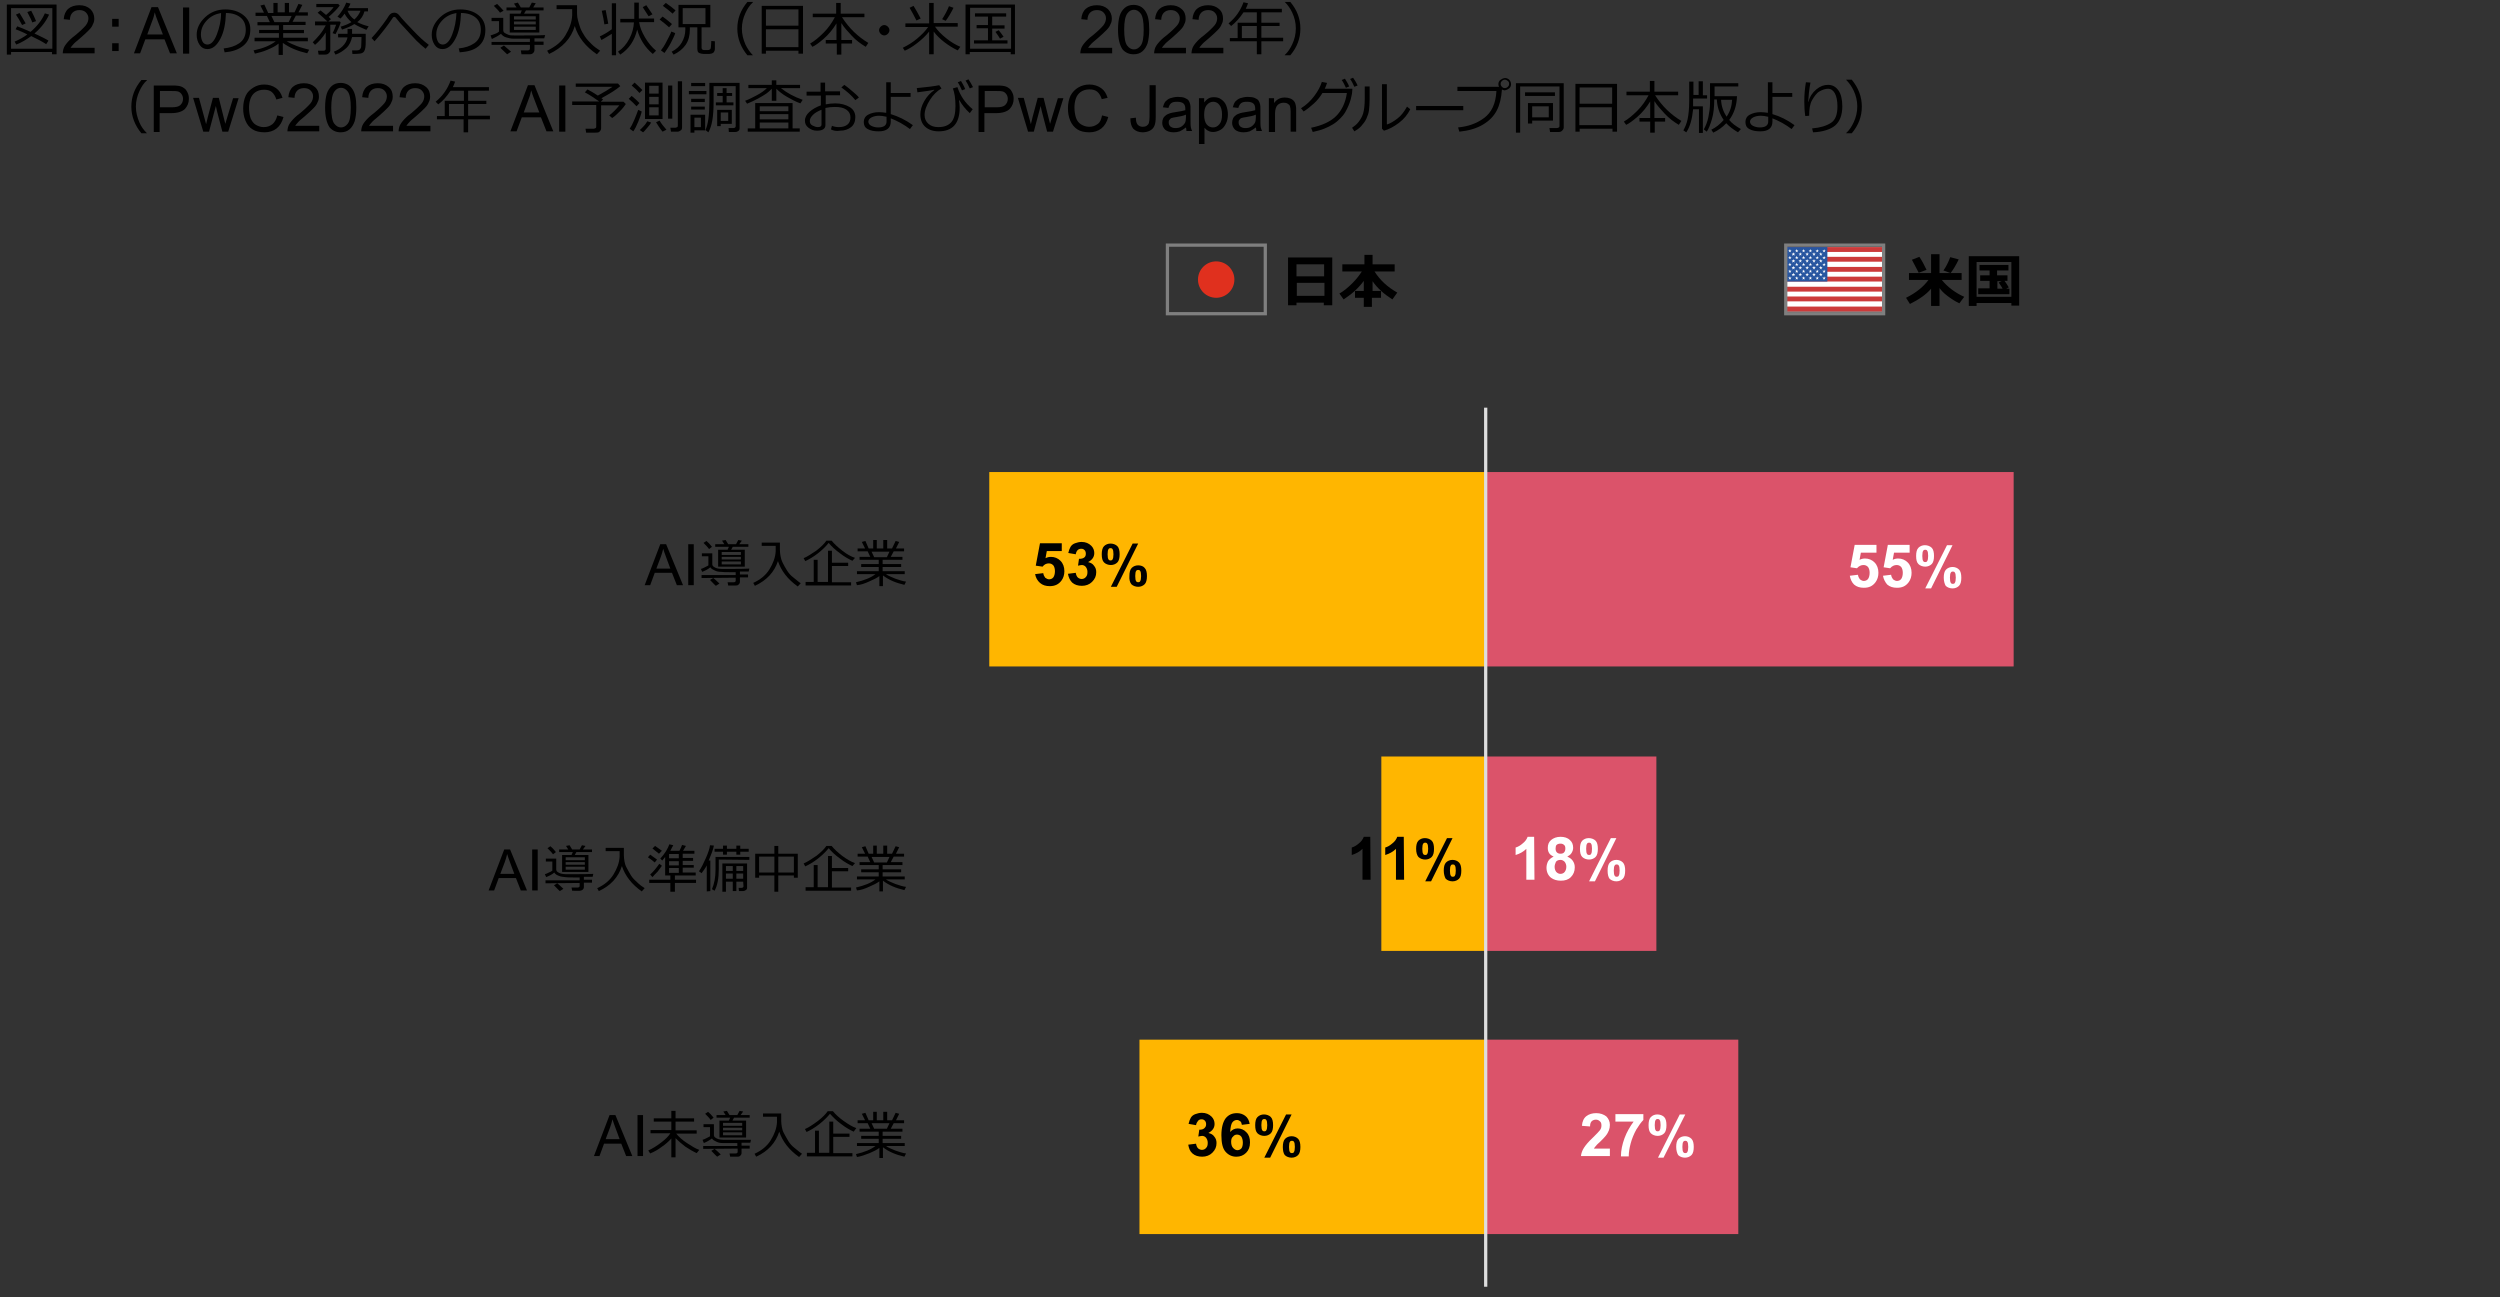 <?xml version="1.0" encoding="utf-8"?>
<!-- Generator: Adobe Illustrator 26.4.1, SVG Export Plug-In . SVG Version: 6.00 Build 0)  -->
<svg version="1.1" xmlns="http://www.w3.org/2000/svg" xmlns:xlink="http://www.w3.org/1999/xlink" x="0px" y="0px"
	 viewBox="0 0 769 399" enable-background="new 0 0 769 399" xml:space="preserve">
<rect x="0" y="0" width="769" height="399" fill="#333333" stroke="none"/>
<g id="下地">
</g>
<g id="レイヤー_7">
</g>
<g id="レイヤー_6">
</g>
<g id="レイヤー_4">
	<rect x="304.3" y="145.2" fill="#FFB600" width="153" height="59.8"/>
	<rect x="457.4" y="145.2" fill="#DB536A" width="162" height="59.8"/>
	<rect x="424.9" y="232.7" fill="#FFB600" width="32.5" height="59.8"/>
	<rect x="457.4" y="232.7" fill="#DB536A" width="52.1" height="59.8"/>
	<rect x="350.5" y="319.8" fill="#FFB600" width="106.9" height="59.8"/>
	<rect x="457.4" y="319.8" fill="#DB536A" width="77.3" height="59.8"/>
	<line fill="none" stroke="#DEDEDE" stroke-miterlimit="10" x1="457" y1="125.4" x2="457" y2="395.8"/>
	<g>
		<path fill="#FFFFFF" d="M495.2,353.3v2.3h-8.9c0.1-0.9,0.4-1.7,0.9-2.5c0.5-0.8,1.4-1.9,2.8-3.2c1.1-1.1,1.8-1.8,2.1-2.2
			c0.4-0.5,0.5-1,0.5-1.5c0-0.6-0.1-1-0.5-1.3c-0.3-0.3-0.7-0.5-1.2-0.5s-1,0.2-1.3,0.5s-0.5,0.8-0.5,1.6l-2.5-0.2
			c0.1-1.4,0.6-2.4,1.4-3s1.8-0.9,3-0.9c1.3,0,2.3,0.4,3.1,1c0.7,0.7,1.1,1.6,1.1,2.6c0,0.6-0.1,1.2-0.3,1.7c-0.2,0.5-0.5,1.1-1,1.7
			c-0.3,0.4-0.9,1-1.6,1.7c-0.8,0.7-1.3,1.2-1.5,1.5c-0.2,0.2-0.4,0.5-0.5,0.7L495.2,353.3L495.2,353.3z"/>
		<path fill="#FFFFFF" d="M496.9,345v-2.3h8.6v1.8c-0.7,0.7-1.4,1.7-2.2,3c-0.7,1.3-1.3,2.7-1.7,4.2c-0.4,1.5-0.6,2.8-0.6,4h-2.4
			c0-1.8,0.4-3.7,1.1-5.6s1.7-3.6,2.8-5.1L496.9,345L496.9,345z"/>
		<path fill="#FFFFFF" d="M507.1,346.1c0-1.1,0.2-2,0.7-2.5s1.2-0.8,2-0.8s1.6,0.3,2.1,0.8c0.5,0.5,0.7,1.4,0.7,2.5s-0.2,2-0.7,2.5
			c-0.5,0.5-1.2,0.8-2,0.8s-1.6-0.3-2.1-0.8S507.1,347.3,507.1,346.1z M509,346.1c0,0.8,0.1,1.4,0.3,1.6c0.1,0.2,0.3,0.3,0.6,0.3
			s0.5-0.1,0.6-0.3c0.2-0.3,0.3-0.8,0.3-1.6s-0.1-1.4-0.3-1.6c-0.1-0.2-0.3-0.3-0.6-0.3s-0.5,0.1-0.6,0.3
			C509.1,344.7,509,345.3,509,346.1L509,346.1z M511.7,356.1H510l6.7-13.3h1.7L511.7,356.1L511.7,356.1z M515.6,352.8
			c0-1.1,0.2-2,0.7-2.5c0.5-0.5,1.2-0.8,2-0.8s1.5,0.3,2,0.8c0.5,0.5,0.7,1.4,0.7,2.5s-0.2,2-0.7,2.5c-0.5,0.5-1.2,0.8-2,0.8
			s-1.6-0.3-2.1-0.8C515.9,354.8,515.6,353.9,515.6,352.8L515.6,352.8z M517.5,352.8c0,0.8,0.1,1.4,0.3,1.6c0.1,0.2,0.3,0.3,0.6,0.3
			s0.5-0.1,0.6-0.3c0.2-0.3,0.3-0.8,0.3-1.6s-0.1-1.4-0.3-1.6c-0.1-0.2-0.3-0.3-0.6-0.3s-0.5,0.1-0.6,0.3
			C517.6,351.4,517.5,352,517.5,352.8L517.5,352.8z"/>
	</g>
	<g>
		<path d="M365.5,352.1l2.4-0.3c0.1,0.6,0.3,1.1,0.6,1.4s0.8,0.5,1.2,0.5c0.5,0,1-0.2,1.3-0.6c0.4-0.4,0.5-0.9,0.5-1.6
			c0-0.6-0.2-1.1-0.5-1.5s-0.8-0.6-1.2-0.6c-0.3,0-0.7,0.1-1.2,0.2l0.3-2.1c0.7,0,1.2-0.1,1.6-0.5s0.5-0.7,0.5-1.2
			c0-0.4-0.1-0.8-0.4-1.1c-0.3-0.3-0.6-0.4-1-0.4s-0.8,0.1-1.1,0.5s-0.5,0.7-0.6,1.3l-2.3-0.4c0.2-0.8,0.4-1.4,0.7-1.9
			c0.3-0.5,0.8-0.9,1.4-1.1s1.2-0.4,2-0.4c1.2,0,2.2,0.4,3,1.2c0.6,0.6,0.9,1.4,0.9,2.2c0,1.2-0.6,2.1-1.9,2.8
			c0.8,0.2,1.4,0.5,1.8,1.1c0.5,0.6,0.7,1.2,0.7,2c0,1.2-0.4,2.1-1.3,3c-0.8,0.8-1.9,1.2-3.1,1.2c-1.2,0-2.2-0.3-3-1
			S365.7,353.2,365.5,352.1L365.5,352.1z"/>
		<path d="M384.4,345.7l-2.4,0.3c-0.1-0.5-0.2-0.9-0.5-1.1s-0.6-0.4-1-0.4c-0.5,0-1,0.2-1.4,0.7s-0.6,1.5-0.7,3
			c0.6-0.7,1.4-1.1,2.3-1.1c1,0,2,0.4,2.7,1.2c0.8,0.8,1.1,1.8,1.1,3.1c0,1.4-0.4,2.4-1.2,3.2s-1.8,1.2-3,1.2
			c-1.3,0-2.4-0.5-3.3-1.5s-1.3-2.7-1.3-5.1s0.5-4.1,1.3-5.2c0.9-1.1,2-1.6,3.5-1.6c1,0,1.8,0.3,2.5,0.8
			C383.8,343.8,384.2,344.6,384.4,345.7L384.4,345.7z M378.7,351.2c0,0.8,0.2,1.5,0.6,1.9s0.8,0.7,1.3,0.7s0.9-0.2,1.2-0.5
			s0.5-1,0.5-1.8s-0.2-1.5-0.5-1.9c-0.3-0.4-0.8-0.6-1.3-0.6s-0.9,0.2-1.2,0.6C378.9,349.9,378.7,350.4,378.7,351.2L378.7,351.2z"/>
		<path d="M386.1,346.1c0-1.1,0.2-2,0.7-2.5s1.2-0.8,2-0.8s1.6,0.3,2.1,0.8s0.7,1.4,0.7,2.5s-0.2,2-0.7,2.5s-1.2,0.8-2,0.8
			s-1.6-0.3-2.1-0.8S386.1,347.3,386.1,346.1z M388,346.1c0,0.8,0.1,1.4,0.3,1.6c0.1,0.2,0.3,0.3,0.6,0.3s0.5-0.1,0.6-0.3
			c0.2-0.3,0.3-0.8,0.3-1.6s-0.1-1.4-0.3-1.6c-0.1-0.2-0.3-0.3-0.6-0.3s-0.5,0.1-0.6,0.3C388.1,344.7,388,345.3,388,346.1L388,346.1
			z M390.7,356.1h-1.8l6.7-13.3h1.7L390.7,356.1L390.7,356.1z M394.6,352.8c0-1.1,0.2-2,0.7-2.5c0.5-0.5,1.2-0.8,2-0.8
			s1.5,0.3,2,0.8c0.5,0.5,0.7,1.4,0.7,2.5s-0.2,2-0.7,2.5c-0.5,0.5-1.2,0.8-2,0.8s-1.6-0.3-2.1-0.8
			C394.8,354.8,394.6,353.9,394.6,352.8L394.6,352.8z M396.5,352.8c0,0.8,0.1,1.4,0.3,1.6c0.1,0.2,0.3,0.3,0.6,0.3s0.5-0.1,0.6-0.3
			c0.2-0.3,0.3-0.8,0.3-1.6s-0.1-1.4-0.3-1.6c-0.1-0.2-0.3-0.3-0.6-0.3s-0.5,0.1-0.6,0.3C396.6,351.4,396.5,352,396.5,352.8
			L396.5,352.8z"/>
	</g>
	<g>
		<path fill="#FFFFFF" d="M472,270.6h-2.5v-9.5c-0.9,0.9-2,1.5-3.3,1.9v-2.3c0.7-0.2,1.4-0.6,2.1-1.2c0.8-0.6,1.3-1.3,1.6-2.1h2
			L472,270.6L472,270.6z"/>
		<path fill="#FFFFFF" d="M477.9,263.5c-0.6-0.3-1.1-0.6-1.4-1.1c-0.3-0.5-0.4-1-0.4-1.6c0-1,0.3-1.8,1-2.4c0.7-0.6,1.7-1,2.9-1
			s2.2,0.3,2.9,1c0.7,0.6,1,1.4,1,2.4c0,0.6-0.2,1.1-0.5,1.6c-0.3,0.5-0.8,0.8-1.3,1.1c0.7,0.3,1.3,0.7,1.7,1.3
			c0.4,0.6,0.6,1.2,0.6,2c0,1.2-0.4,2.2-1.2,3c-0.8,0.8-1.8,1.1-3.1,1.1c-1.2,0-2.2-0.3-3-0.9c-0.9-0.7-1.4-1.8-1.4-3.1
			c0-0.7,0.2-1.4,0.5-2C476.6,264.3,477.2,263.8,477.9,263.5L477.9,263.5z M478.2,266.6c0,0.7,0.2,1.2,0.5,1.6
			c0.4,0.4,0.8,0.6,1.3,0.6s1-0.2,1.3-0.6s0.5-0.9,0.5-1.6c0-0.6-0.2-1.1-0.5-1.5c-0.4-0.4-0.8-0.6-1.3-0.6c-0.6,0-1.1,0.2-1.4,0.6
			C478.4,265.6,478.2,266.1,478.2,266.6L478.2,266.6z M478.5,261c0,0.5,0.1,0.9,0.4,1.2c0.3,0.3,0.7,0.4,1.1,0.4s0.9-0.1,1.1-0.4
			c0.3-0.3,0.4-0.7,0.4-1.2c0-0.5-0.1-0.9-0.4-1.1c-0.3-0.3-0.7-0.4-1.1-0.4s-0.9,0.1-1.2,0.4C478.6,260.1,478.5,260.5,478.5,261
			L478.5,261z"/>
		<path fill="#FFFFFF" d="M486,261.1c0-1.1,0.2-2,0.7-2.5c0.5-0.5,1.2-0.8,2-0.8s1.6,0.3,2.1,0.8c0.5,0.5,0.7,1.4,0.7,2.5
			c0,1.1-0.2,2-0.7,2.5c-0.5,0.5-1.2,0.8-2,0.8s-1.6-0.3-2.1-0.8C486.2,263.1,486,262.3,486,261.1z M487.9,261.1
			c0,0.8,0.1,1.4,0.3,1.6c0.1,0.2,0.3,0.3,0.6,0.3s0.5-0.1,0.6-0.3c0.2-0.3,0.3-0.8,0.3-1.6c0-0.8-0.1-1.4-0.3-1.6
			c-0.1-0.2-0.3-0.3-0.6-0.3s-0.5,0.1-0.6,0.3C488,259.7,487.9,260.3,487.9,261.1L487.9,261.1z M490.6,271.1h-1.8l6.7-13.3h1.7
			L490.6,271.1L490.6,271.1z M494.5,267.8c0-1.1,0.2-2,0.7-2.5c0.5-0.5,1.2-0.8,2-0.8s1.5,0.3,2,0.8c0.5,0.5,0.7,1.4,0.7,2.5
			c0,1.1-0.2,2-0.7,2.5c-0.5,0.5-1.2,0.8-2,0.8s-1.6-0.3-2.1-0.8C494.7,269.8,494.5,268.9,494.5,267.8L494.5,267.8z M496.4,267.8
			c0,0.8,0.1,1.4,0.3,1.6c0.1,0.2,0.3,0.3,0.6,0.3s0.5-0.1,0.6-0.3c0.2-0.3,0.3-0.8,0.3-1.6c0-0.8-0.1-1.4-0.3-1.6
			c-0.1-0.2-0.3-0.3-0.6-0.3s-0.5,0.1-0.6,0.3C496.5,266.4,496.4,267,496.4,267.8L496.4,267.8z"/>
	</g>
	<g>
		<path d="M421.6,270.6h-2.5v-9.5c-0.9,0.9-2,1.5-3.3,1.9v-2.3c0.7-0.2,1.4-0.6,2.1-1.2c0.8-0.6,1.3-1.3,1.6-2.1h2L421.6,270.6
			L421.6,270.6z"/>
		<path d="M431.9,270.6h-2.5v-9.5c-0.9,0.9-2,1.5-3.3,1.9v-2.3c0.7-0.2,1.4-0.6,2.1-1.2c0.8-0.6,1.3-1.3,1.6-2.1h2L431.9,270.6
			L431.9,270.6z"/>
		<path d="M435.6,261.1c0-1.1,0.2-2,0.7-2.5c0.5-0.5,1.2-0.8,2-0.8s1.6,0.3,2.1,0.8c0.5,0.5,0.7,1.4,0.7,2.5c0,1.1-0.2,2-0.7,2.5
			c-0.5,0.5-1.2,0.8-2,0.8s-1.6-0.3-2.1-0.8C435.9,263.1,435.6,262.3,435.6,261.1z M437.5,261.1c0,0.8,0.1,1.4,0.3,1.6
			c0.1,0.2,0.3,0.3,0.6,0.3s0.5-0.1,0.6-0.3c0.2-0.3,0.3-0.8,0.3-1.6c0-0.8-0.1-1.4-0.3-1.6c-0.1-0.2-0.3-0.3-0.6-0.3
			s-0.5,0.1-0.6,0.3C437.6,259.7,437.5,260.3,437.5,261.1L437.5,261.1z M440.2,271.1h-1.8l6.7-13.3h1.7L440.2,271.1L440.2,271.1z
			 M444.1,267.8c0-1.1,0.2-2,0.7-2.5c0.5-0.5,1.2-0.8,2-0.8s1.5,0.3,2,0.8c0.5,0.5,0.7,1.4,0.7,2.5c0,1.1-0.2,2-0.7,2.5
			c-0.5,0.5-1.2,0.8-2,0.8s-1.6-0.3-2.1-0.8C444.4,269.8,444.1,268.9,444.1,267.8L444.1,267.8z M446,267.8c0,0.8,0.1,1.4,0.3,1.6
			c0.1,0.2,0.3,0.3,0.6,0.3s0.5-0.1,0.6-0.3c0.2-0.3,0.3-0.8,0.3-1.6c0-0.8-0.1-1.4-0.3-1.6c-0.1-0.2-0.3-0.3-0.6-0.3
			s-0.5,0.1-0.6,0.3C446.1,266.4,446,267,446,267.8L446,267.8z"/>
	</g>
	<g>
		<path fill="#FFFFFF" d="M569,177.1l2.5-0.3c0.1,0.6,0.3,1,0.6,1.4c0.4,0.3,0.8,0.5,1.2,0.5c0.5,0,1-0.2,1.3-0.6s0.5-1.1,0.5-1.9
			c0-0.8-0.2-1.4-0.5-1.8c-0.4-0.4-0.8-0.6-1.4-0.6c-0.7,0-1.4,0.3-2,1l-2-0.3l1.3-6.9h6.7v2.4h-4.8l-0.4,2.2
			c0.6-0.3,1.1-0.4,1.7-0.4c1.1,0,2.1,0.4,2.9,1.2c0.8,0.8,1.2,1.9,1.2,3.2c0,1.1-0.3,2.1-0.9,2.9c-0.9,1.2-2,1.7-3.6,1.7
			c-1.2,0-2.2-0.3-3-1C569.6,179.1,569.2,178.2,569,177.1L569,177.1z"/>
		<path fill="#FFFFFF" d="M579.2,177.1l2.5-0.3c0.1,0.6,0.3,1,0.6,1.4c0.4,0.3,0.8,0.5,1.2,0.5c0.5,0,1-0.2,1.3-0.6s0.5-1.1,0.5-1.9
			c0-0.8-0.2-1.4-0.5-1.8c-0.4-0.4-0.8-0.6-1.4-0.6c-0.7,0-1.4,0.3-2,1l-2-0.3l1.3-6.9h6.7v2.4h-4.8l-0.4,2.2
			c0.6-0.3,1.1-0.4,1.7-0.4c1.1,0,2.1,0.4,2.9,1.2c0.8,0.8,1.2,1.9,1.2,3.2c0,1.1-0.3,2.1-0.9,2.9c-0.9,1.2-2,1.7-3.6,1.7
			c-1.2,0-2.2-0.3-3-1C579.9,179.1,579.4,178.2,579.2,177.1L579.2,177.1z"/>
		<path fill="#FFFFFF" d="M589.4,171c0-1.1,0.2-2,0.7-2.5s1.2-0.8,2-0.8s1.6,0.3,2.1,0.8s0.7,1.4,0.7,2.5s-0.2,2-0.7,2.5
			s-1.2,0.8-2,0.8s-1.6-0.3-2.1-0.8S589.4,172.2,589.4,171z M591.3,171c0,0.8,0.1,1.4,0.3,1.6c0.1,0.2,0.3,0.3,0.6,0.3
			s0.5-0.1,0.6-0.3c0.2-0.3,0.3-0.8,0.3-1.6s-0.1-1.4-0.3-1.6c-0.1-0.2-0.3-0.3-0.6-0.3s-0.5,0.1-0.6,0.3
			C591.4,169.6,591.3,170.2,591.3,171L591.3,171z M594,181h-1.8l6.7-13.3h1.7L594,181L594,181z M597.9,177.7c0-1.1,0.2-2,0.7-2.5
			c0.5-0.5,1.2-0.8,2-0.8s1.5,0.3,2,0.8c0.5,0.5,0.7,1.4,0.7,2.5s-0.2,2-0.7,2.5c-0.5,0.5-1.2,0.8-2,0.8s-1.6-0.3-2.1-0.8
			C598.2,179.7,597.9,178.8,597.9,177.7L597.9,177.7z M599.8,177.7c0,0.8,0.1,1.4,0.3,1.6c0.1,0.2,0.3,0.3,0.6,0.3s0.5-0.1,0.6-0.3
			c0.2-0.3,0.3-0.8,0.3-1.6s-0.1-1.4-0.3-1.6c-0.1-0.2-0.3-0.3-0.6-0.3s-0.5,0.1-0.6,0.3C599.9,176.3,599.8,176.9,599.8,177.7
			L599.8,177.7z"/>
	</g>
	<g>
		<path d="M318.4,176.6l2.5-0.3c0.1,0.6,0.3,1,0.6,1.4c0.4,0.3,0.8,0.5,1.2,0.5c0.5,0,1-0.2,1.3-0.6s0.5-1.1,0.5-1.9
			c0-0.8-0.2-1.4-0.5-1.8c-0.4-0.4-0.8-0.6-1.4-0.6c-0.7,0-1.4,0.3-1.9,1l-2.1-0.3l1.3-6.9h6.7v2.4H322l-0.4,2.2
			c0.6-0.3,1.1-0.4,1.7-0.4c1.1,0,2.1,0.4,2.9,1.2s1.2,1.9,1.2,3.2c0,1.1-0.3,2.1-0.9,2.9c-0.9,1.2-2.1,1.7-3.6,1.7
			c-1.2,0-2.2-0.3-3-1C319.1,178.6,318.6,177.7,318.4,176.6L318.4,176.6z"/>
		<path d="M328.5,176.5l2.4-0.3c0.1,0.6,0.3,1.1,0.6,1.4c0.3,0.3,0.8,0.5,1.2,0.5c0.5,0,1-0.2,1.3-0.6c0.4-0.4,0.5-0.9,0.5-1.6
			c0-0.6-0.2-1.1-0.5-1.5s-0.8-0.6-1.2-0.6c-0.3,0-0.7,0.1-1.2,0.2l0.3-2.1c0.7,0,1.2-0.1,1.6-0.4c0.4-0.3,0.5-0.7,0.5-1.2
			c0-0.4-0.1-0.8-0.4-1.1c-0.3-0.3-0.6-0.4-1-0.4s-0.8,0.1-1.1,0.4c-0.3,0.3-0.5,0.7-0.6,1.3l-2.3-0.4c0.2-0.8,0.4-1.4,0.7-1.9
			c0.3-0.5,0.8-0.9,1.4-1.1s1.2-0.4,2-0.4c1.2,0,2.2,0.4,3,1.2c0.6,0.6,0.9,1.4,0.9,2.2c0,1.2-0.6,2.1-1.9,2.8
			c0.8,0.2,1.4,0.5,1.8,1.1c0.5,0.6,0.7,1.2,0.7,2c0,1.2-0.4,2.1-1.3,3c-0.8,0.8-1.9,1.2-3.1,1.2c-1.2,0-2.2-0.3-3-1
			C329.1,178.5,328.7,177.6,328.5,176.5L328.5,176.5z"/>
		<path d="M338.9,170.5c0-1.1,0.2-2,0.7-2.5c0.5-0.5,1.2-0.8,2-0.8s1.6,0.3,2.1,0.8s0.7,1.4,0.7,2.5s-0.2,2-0.7,2.5
			c-0.5,0.5-1.2,0.8-2,0.8s-1.6-0.3-2.1-0.8S338.9,171.7,338.9,170.5z M340.7,170.5c0,0.8,0.1,1.4,0.3,1.6c0.1,0.2,0.3,0.3,0.6,0.3
			s0.5-0.1,0.6-0.3c0.2-0.3,0.3-0.8,0.3-1.6s-0.1-1.4-0.3-1.6c-0.1-0.2-0.3-0.3-0.6-0.3s-0.5,0.1-0.6,0.3
			C340.8,169.1,340.7,169.7,340.7,170.5L340.7,170.5z M343.5,180.5h-1.8l6.7-13.3h1.7L343.5,180.5L343.5,180.5z M347.4,177.2
			c0-1.1,0.2-2,0.7-2.5c0.5-0.5,1.2-0.8,2-0.8c0.9,0,1.6,0.3,2,0.8c0.5,0.5,0.7,1.4,0.7,2.5s-0.2,2-0.7,2.5c-0.5,0.5-1.2,0.8-2,0.8
			s-1.6-0.3-2.1-0.8C347.6,179.2,347.3,178.3,347.4,177.2L347.4,177.2z M349.2,177.2c0,0.8,0.1,1.4,0.3,1.6c0.1,0.2,0.3,0.3,0.6,0.3
			s0.5-0.1,0.6-0.3c0.2-0.3,0.3-0.8,0.3-1.6s-0.1-1.4-0.3-1.6c-0.1-0.2-0.3-0.3-0.6-0.3s-0.5,0.1-0.6,0.3
			C349.3,175.8,349.2,176.4,349.2,177.2L349.2,177.2z"/>
	</g>
	<g>
		<path d="M198.3,180l4.8-12.6h1.8l5.2,12.6h-1.9l-1.5-3.8h-5.3L200,180H198.3L198.3,180z M201.9,174.9h4.3l-1.3-3.5
			c-0.4-1.1-0.7-1.9-0.9-2.6c-0.2,0.8-0.4,1.6-0.7,2.4L201.9,174.9L201.9,174.9z"/>
		<path d="M211.7,180v-12.6h1.7V180H211.7z"/>
		<path d="M215.8,177.8v-0.9h10.5V176h-1.9c-1.1,0-2,0-2.6-0.1c-0.7,0-1.3-0.1-1.9-0.4s-1.1-0.5-1.4-1c-0.7,0.6-1.5,1-2.5,1.4
			l-0.4-0.9c0.3-0.1,0.7-0.2,1.2-0.5s0.9-0.4,1.1-0.6v-2.8h-2v-0.9h3.2v3.3c0,0.3,0.1,0.6,0.4,0.8c0.3,0.2,0.6,0.4,1,0.5
			c0.4,0.1,0.9,0.2,1.5,0.2c0.6,0,1.5,0,2.7,0c2.2,0,4.1,0,5.8-0.1l-0.2,0.9h-2.7v0.9h2.5v0.9h-2.5v1.3c0,0.4-0.1,0.6-0.4,0.9
			s-0.6,0.3-0.9,0.3H224l-0.2-1h1.9c0.4,0,0.6-0.2,0.6-0.5v-0.9L215.8,177.8L215.8,177.8z M218.1,168.9c-0.3-0.5-0.9-1.1-1.7-1.9
			l0.9-0.6c0.5,0.4,1.1,1,1.7,1.8L218.1,168.9L218.1,168.9z M220.2,180.2c-0.1-0.1-0.7-0.6-1.8-1.8l1-0.6c0.4,0.3,1.1,0.9,1.9,1.7
			L220.2,180.2z M220.9,174.3v-5.2h2.9l0.4-0.9h-4.2v-0.8h2.8l-0.7-1.1l1.1-0.2l0.8,1.3h2.4l0.7-1.3l1.1,0.2l-0.8,1.1h2.8v0.8h-4.8
			c-0.1,0.1-0.2,0.4-0.5,0.9h4.2v5.2L220.9,174.3L220.9,174.3z M227.9,170.7v-0.9H222v0.9H227.9z M222,172.1h5.9v-0.8H222V172.1z
			 M222,173.6h5.9v-0.9H222V173.6z"/>
		<path d="M232.2,180.2l-0.5-0.9c2.2-1,3.9-2.4,5-4.2s1.8-3.6,1.9-5.5c0-0.1,0-0.1,0-0.2v-1.5h-4.3v-1h5.6c0,1.3,0,2.1,0,2.3
			c0,0.6,0.1,1.3,0.2,1.9s0.3,1.3,0.7,2.1s0.8,1.5,1.3,2.3s1.1,1.5,1.9,2.1s1.5,1.3,2.3,1.8l-0.9,1c-3.1-2.2-5.1-4.8-6.1-7.8
			C238.2,175.9,235.9,178.5,232.2,180.2L232.2,180.2z"/>
		<path d="M262.2,172.5c-1.1-0.5-2.4-1.2-3.8-2.3c-1.4-1-2.6-2.1-3.5-3.2c-0.8,1-1.9,2.1-3.3,3.2s-2.8,1.9-3.9,2.4l-0.5-0.9
			c1.2-0.5,2.5-1.4,4-2.4c1.4-1.1,2.4-2.1,3-3h1.6c0.8,1,1.9,2,3.3,3.1s2.7,1.8,3.9,2.2L262.2,172.5L262.2,172.5z M247.8,180v-1h2.5
			v-6.8h1.2v6.8h3.2v-9.6h1.2v3.7h5v1h-5v5h5.9v1H247.8L247.8,180z"/>
		<path d="M263.6,180l-0.3-0.9c2.6-0.6,4.6-1.4,6-2.5h-5.7v-0.9h6.7v-1.3h-5.4v-0.9h5.4v-1.3h-5.9v-0.9h3.3l-0.8-1.7h-3.1v-0.9h2.3
			l-1-2l1.1-0.3l1,2.3h1.4v-2.6h1.1v2.6h2v-2.6h1.2v2.6h1.5l1.1-2.3l1.1,0.3l-1,2h2.5v0.9h-3.2l-0.9,1.7h3.6v0.9h-6.1v1.3h5.7v0.9
			h-5.7v1.3h6.8v0.9h-5.8c0.7,0.5,1.7,0.9,2.9,1.4c1.2,0.4,2.3,0.8,3.3,0.9l-0.5,1c-2.6-0.6-4.8-1.5-6.6-2.9v3.3h-1.1v-3.1
			c-0.8,0.6-1.8,1.1-3,1.6C266,179.5,264.8,179.9,263.6,180L263.6,180z M268.1,169.7l0.8,1.7h3.9l0.8-1.7H268.1z"/>
	</g>
	<g>
		<path d="M150.3,273.9l4.8-12.6h1.8l5.2,12.6h-1.9l-1.5-3.8h-5.3l-1.4,3.8H150.3L150.3,273.9z M153.9,268.8h4.3l-1.3-3.5
			c-0.4-1.1-0.7-1.9-0.9-2.6c-0.2,0.8-0.4,1.6-0.7,2.4L153.9,268.8L153.9,268.8z"/>
		<path d="M163.7,273.9v-12.6h1.7v12.6H163.7z"/>
		<path d="M167.8,271.7v-0.9h10.5v-0.9h-1.9c-1.1,0-2,0-2.6-0.1s-1.3-0.1-1.9-0.4c-0.6-0.2-1.1-0.5-1.4-1c-0.7,0.6-1.5,1-2.5,1.4
			l-0.4-0.9c0.3-0.1,0.7-0.2,1.2-0.5c0.5-0.2,0.9-0.4,1.1-0.6v-2.8h-2v-0.9h3.2v3.3c0,0.3,0.1,0.6,0.4,0.8c0.3,0.2,0.6,0.4,1,0.5
			c0.4,0.1,0.9,0.2,1.5,0.2c0.6,0,1.5,0,2.7,0c2.2,0,4.1,0,5.8-0.1l-0.2,0.9h-2.7v0.9h2.5v0.9h-2.5v1.3c0,0.4-0.1,0.6-0.4,0.9
			c-0.3,0.2-0.6,0.3-0.9,0.3H176l-0.2-1h1.9c0.4,0,0.6-0.2,0.6-0.5v-0.9L167.8,271.7L167.8,271.7z M170.1,262.8
			c-0.3-0.5-0.9-1.1-1.7-1.9l0.9-0.6c0.5,0.4,1.1,1,1.7,1.8L170.1,262.8L170.1,262.8z M172.2,274.1c-0.1-0.1-0.7-0.6-1.8-1.8l1-0.6
			c0.4,0.3,1.1,0.9,1.9,1.7L172.2,274.1z M172.9,268.2V263h2.9l0.4-0.9h-4.2v-0.8h2.8l-0.7-1.1l1.1-0.2l0.8,1.3h2.3l0.7-1.3l1.1,0.2
			l-0.8,1.1h2.8v0.8h-4.8c-0.1,0.1-0.2,0.4-0.5,0.9h4.2v5.2L172.9,268.2L172.9,268.2z M179.9,264.6v-0.9H174v0.9H179.9z M174,266
			h5.9v-0.8H174V266z M174,267.5h5.9v-0.9H174V267.5z"/>
		<path d="M184.2,274.1l-0.5-0.9c2.2-1,3.9-2.4,5-4.2c1.1-1.8,1.8-3.6,1.9-5.5c0-0.1,0-0.1,0-0.2v-1.5h-4.3v-1h5.6
			c0,1.3,0,2.1,0,2.3c0,0.6,0.1,1.3,0.2,1.9c0.1,0.6,0.3,1.3,0.7,2s0.8,1.5,1.3,2.3s1.2,1.5,1.9,2.1c0.7,0.7,1.5,1.3,2.3,1.8l-0.9,1
			c-3.1-2.2-5.1-4.8-6.1-7.8C190.2,269.8,187.9,272.4,184.2,274.1L184.2,274.1z"/>
		<path d="M201.4,265.3c-0.4-0.4-1.1-0.9-2.1-1.6l0.7-0.8c0.6,0.4,1.3,0.9,2.1,1.5L201.4,265.3L201.4,265.3z M206.2,274.3v-2.7h-6.5
			v-1h6.5v-1.3h-1.6v-5.7c-0.3,0.4-0.6,0.8-0.9,1.1l-0.6-0.6c1.4-1.5,2.3-3,2.8-4.4l1.2,0.3c-0.3,0.5-0.6,1.1-0.9,1.7h2.8
			c0.4-0.7,0.6-1.3,0.8-1.8l1.2,0.3c-0.1,0.2-0.4,0.7-0.9,1.5h3.5v0.9H210v1.3h3.2v0.9H210v1.3h3.4v0.8H210v1.5h4v0.9h-6.4v1.3h6.5
			v1h-6.5v2.7L206.2,274.3L206.2,274.3z M200.7,269.8L200,269c1-0.9,1.9-2,2.8-3.3l0.8,0.6c-0.3,0.5-0.8,1.1-1.3,1.8
			C201.6,268.8,201.1,269.3,200.7,269.8L200.7,269.8z M202.7,262.6l-2-1.6l0.8-0.8c1,0.7,1.7,1.2,2.1,1.5L202.7,262.6L202.7,262.6z
			 M205.8,262.7v1.3h3v-1.3H205.8z M205.8,264.9v1.3h3v-1.3H205.8z M205.8,267v1.5h3V267H205.8z"/>
		<path d="M217.4,274.2v-8c-0.4,0.8-1,1.6-1.6,2.4L215,268c0.7-1,1.4-2.4,2.1-4c0.7-1.6,1.2-3,1.3-4l1.2,0.1
			c-0.2,1.1-0.8,2.7-1.6,4.6h0.5v9.4L217.4,274.2L217.4,274.2z M221.1,264.4v2.9c0,2.8-0.4,5.1-1.3,6.7l-0.8-0.5
			c0.7-1.6,1.1-3.6,1.1-6v-3.9h10.4v0.9L221.1,264.4L221.1,264.4z M222.4,262.9V262h-2.6v-0.9h2.6v-1h1.2v1h2.9v-1h1.2v1h2.6v0.9
			h-2.6v0.9h-1.2V262h-2.9v0.9H222.4z M228.6,271.2h-2.1v2.9h-1.1v-2.9h-2.1v3.1h-1.1v-8.7h7.6v7.5c0,0.3-0.1,0.5-0.4,0.7
			s-0.5,0.3-0.9,0.3h-1.2l-0.1-1h0.9c0.4,0,0.6-0.2,0.6-0.5L228.6,271.2L228.6,271.2z M225.4,267.9v-1.5h-2.1v1.5H225.4z
			 M223.3,270.3h2.1v-1.6h-2.1V270.3z M226.5,266.4v1.5h2.1v-1.5H226.5z M226.5,270.3h2.1v-1.6h-2.1V270.3z"/>
		<path d="M244.2,269.3h-4.8v5h-1.2v-5h-4.7v0.7h-1.2v-7.4h5.9v-2.4h1.2v2.4h6v7.4h-1.2L244.2,269.3L244.2,269.3z M233.5,268.4h4.7
			v-4.9h-4.7V268.4z M239.4,268.4h4.8v-4.9h-4.8V268.4z"/>
		<path d="M262.2,266.4c-1.1-0.5-2.4-1.2-3.8-2.3c-1.4-1-2.6-2.1-3.5-3.2c-0.8,1-1.9,2.1-3.3,3.2s-2.8,1.9-3.9,2.4l-0.5-0.9
			c1.2-0.5,2.5-1.4,4-2.4c1.4-1.1,2.4-2.1,3-3h1.6c0.8,1,1.9,2,3.3,3.1c1.4,1,2.7,1.8,3.9,2.2L262.2,266.4L262.2,266.4z
			 M247.8,273.9v-1h2.5v-6.8h1.2v6.8h3.2v-9.6h1.2v3.7h5v1h-5v5h5.9v1H247.8L247.8,273.9z"/>
		<path d="M263.6,273.9l-0.3-0.9c2.6-0.6,4.6-1.4,6-2.5h-5.7v-0.9h6.7v-1.3h-5.4v-0.9h5.4v-1.3h-5.9v-0.9h3.3l-0.8-1.7h-3.1v-0.9
			h2.3l-1-2l1.1-0.3l1,2.3h1.4v-2.5h1.1v2.5h2v-2.5h1.2v2.5h1.5l1.1-2.3l1.1,0.3l-1,2h2.5v0.9h-3.2l-0.9,1.7h3.6v0.9h-6.1v1.3h5.7
			v0.9h-5.7v1.3h6.8v0.9h-5.8c0.7,0.5,1.7,0.9,2.9,1.4c1.2,0.4,2.3,0.8,3.3,0.9l-0.5,1c-2.6-0.6-4.8-1.5-6.6-2.9v3.3h-1.1v-3.1
			c-0.8,0.6-1.8,1.1-3,1.6C266,273.4,264.8,273.8,263.6,273.9L263.6,273.9z M268.1,263.6l0.8,1.7h3.9l0.8-1.7H268.1z"/>
	</g>
	<g>
		<g>
			<path d="M263.6,355.9l-0.3-0.9c2.6-0.6,4.6-1.4,6-2.5h-5.7v-0.9h6.7v-1.3h-5.4v-0.9h5.4v-1.3h-5.9v-0.9h3.3l-0.8-1.7h-3.1v-0.9
				h2.3l-1-2l1.1-0.3l1,2.3h1.4v-2.6h1.1v2.6h2v-2.6h1.2v2.6h1.5l1.1-2.3l1.1,0.3l-1,2h2.5v0.9h-3.2l-0.9,1.7h3.6v0.9h-6.1v1.3h5.7
				v0.9h-5.7v1.3h6.8v0.9h-5.8c0.7,0.5,1.7,0.9,2.9,1.4c1.2,0.4,2.3,0.8,3.3,0.9l-0.5,1c-2.6-0.6-4.8-1.5-6.6-2.9v3.3h-1.1v-3.1
				c-0.8,0.6-1.8,1.1-3,1.6C266,355.3,264.8,355.7,263.6,355.9L263.6,355.9z M268.1,345.5l0.8,1.7h3.9l0.8-1.7H268.1z"/>
		</g>
		<g>
			<path d="M182.7,355.6l4.8-12.6h1.8l5.2,12.6h-1.9l-1.5-3.8h-5.3l-1.4,3.8H182.7L182.7,355.6z M186.3,350.4h4.3l-1.3-3.5
				c-0.4-1.1-0.7-1.9-0.9-2.6c-0.2,0.8-0.4,1.6-0.7,2.4L186.3,350.4L186.3,350.4z"/>
			<path d="M196.1,355.6V343h1.7v12.6H196.1z"/>
			<path d="M200,354.8l-0.6-0.9c1.3-0.6,2.6-1.4,3.9-2.4c1.3-1,2.3-1.9,2.9-2.9h-6.1v-1h6.4V345h-5.4v-1h5.4v-2.3h1.3v2.3h5.7v1
				h-5.7v2.7h6.5v1h-6.3c0.8,1,1.9,2,3.3,2.9s2.6,1.7,3.8,2.1l-0.8,1c-1.1-0.5-2.3-1.2-3.5-2c-1.2-0.9-2.2-1.8-3-2.6v5.9h-1.3v-5.8
				c-0.8,0.9-1.8,1.8-3,2.6C202.5,353.6,201.2,354.3,200,354.8L200,354.8z"/>
			<path d="M216.3,353.4v-0.9h10.5v-0.9h-1.9c-1.1,0-2,0-2.6,0c-0.7,0-1.3-0.1-1.9-0.4s-1.1-0.5-1.4-1c-0.7,0.5-1.5,1-2.5,1.4
				l-0.4-1c0.3-0.1,0.7-0.2,1.2-0.5s0.9-0.4,1.1-0.6v-2.8h-2v-0.9h3.2v3.3c0,0.3,0.1,0.6,0.4,0.8s0.6,0.4,1,0.5
				c0.4,0.1,0.9,0.2,1.5,0.2c0.6,0,1.5,0,2.7,0c2.2,0,4.1,0,5.8,0l-0.2,0.9h-2.7v0.9h2.5v0.9h-2.5v1.3c0,0.4-0.1,0.6-0.4,0.9
				s-0.6,0.3-0.9,0.3h-2.2l-0.2-1h1.9c0.4,0,0.6-0.2,0.6-0.5v-1L216.3,353.4L216.3,353.4z M218.6,344.5c-0.3-0.5-0.9-1.1-1.7-1.9
				l0.9-0.6c0.5,0.4,1.1,1,1.7,1.8L218.6,344.5L218.6,344.5z M220.6,355.8c-0.1-0.1-0.7-0.6-1.8-1.8l1-0.6c0.4,0.3,1.1,0.9,1.9,1.7
				L220.6,355.8L220.6,355.8z M221.3,349.9v-5.2h2.9l0.4-0.9h-4.2V343h2.8l-0.7-1.1l1.1-0.2l0.8,1.3h2.4l0.7-1.3l1.1,0.2l-0.8,1.1
				h2.8v0.8h-4.8c-0.1,0.1-0.2,0.4-0.5,0.9h4.2v5.2L221.3,349.9L221.3,349.9z M228.3,346.3v-0.9h-5.9v0.9H228.3z M222.4,347.7h5.9
				v-0.8h-5.9V347.7z M222.4,349.2h5.9v-0.9h-5.9V349.2z"/>
			<path d="M232.6,355.8l-0.5-0.9c2.2-1,3.9-2.4,5-4.2s1.8-3.6,1.9-5.5c0-0.1,0-0.1,0-0.2v-1.5h-4.3v-1h5.6c0,1.3,0,2.1,0,2.3
				c0,0.6,0.1,1.3,0.2,1.9s0.3,1.3,0.7,2s0.8,1.5,1.3,2.3s1.1,1.5,1.9,2.1s1.5,1.3,2.3,1.8l-0.9,1c-3.1-2.2-5.1-4.8-6.1-7.8
				C238.6,351.5,236.3,354.1,232.6,355.8L232.6,355.8z"/>
			<path d="M262.6,348.1c-1.1-0.5-2.4-1.2-3.8-2.3c-1.4-1-2.5-2.1-3.5-3.2c-0.8,1-1.9,2.1-3.3,3.2s-2.8,1.9-3.9,2.4l-0.5-0.9
				c1.2-0.5,2.5-1.4,4-2.5c1.4-1.1,2.4-2.1,3-3h1.6c0.8,1,1.9,2,3.3,3s2.7,1.8,3.9,2.2L262.6,348.1L262.6,348.1z M248.2,355.6v-1
				h2.5v-6.8h1.2v6.8h3.2V345h1.2v3.7h5v1h-5v5h5.9v1H248.2L248.2,355.6z"/>
		</g>
	</g>
</g>
<g id="レイヤー_5">
	<g>
		<g>
			<rect x="549.5" y="76" fill="#FFFFFF" width="29.7" height="19.8"/>
			<rect x="549.5" y="91.2" fill="#CC3A3A" width="29.7" height="1.5"/>
			<rect x="549.5" y="94.3" fill="#CC3A3A" width="29.7" height="1.5"/>
			<rect x="549.5" y="85.1" fill="#CC3A3A" width="29.7" height="1.5"/>
			<rect x="549.5" y="88.2" fill="#CC3A3A" width="29.7" height="1.5"/>
			<rect x="549.5" y="79" fill="#CC3A3A" width="29.7" height="1.5"/>
			<rect x="549.5" y="82.1" fill="#CC3A3A" width="29.7" height="1.5"/>
			<rect x="549.5" y="76" fill="#CC3A3A" width="29.7" height="1.5"/>
			<rect x="549.5" y="76" fill="#2856A0" width="12.6" height="10.6"/>
			<g>
				<polygon fill="#FFFFFF" points="561.3,81.4 561.6,81.2 561.2,81.2 561.1,80.8 561,81.2 560.5,81.2 560.5,81.2 560.9,81.4 
					560.7,81.8 561.1,81.6 561.4,81.8 				"/>
				<polygon fill="#FFFFFF" points="561.3,83.5 561.6,83.3 561.2,83.3 561.1,82.9 561,83.3 560.5,83.3 560.5,83.3 560.9,83.5 
					560.7,83.9 561.1,83.7 561.4,83.9 				"/>
				<polygon fill="#FFFFFF" points="561.3,85.6 561.6,85.4 561.2,85.4 561.1,85 561,85.4 560.5,85.4 560.5,85.4 560.9,85.6 
					560.7,86 561.1,85.8 561.4,86 				"/>
				<polygon fill="#FFFFFF" points="561.3,79.3 561.6,79.1 561.2,79.1 561.1,78.7 561,79.1 560.5,79.1 560.5,79.1 560.9,79.3 
					560.7,79.7 561.1,79.5 561.4,79.7 				"/>
				<polygon fill="#FFFFFF" points="561.3,77.2 561.6,77 561.2,77 561.1,76.6 561,77 560.5,77 560.5,77 560.9,77.2 560.7,77.6 
					561.1,77.4 561.4,77.6 				"/>
				<polygon fill="#FFFFFF" points="560.3,82.5 560.6,82.2 560.2,82.2 560.1,81.8 559.9,82.2 559.5,82.2 559.5,82.2 559.9,82.5 
					559.7,82.9 560.1,82.6 560.4,82.9 				"/>
				<polygon fill="#FFFFFF" points="560.3,84.6 560.6,84.3 560.2,84.3 560.1,83.9 559.9,84.3 559.5,84.3 559.5,84.3 559.9,84.6 
					559.7,85 560.1,84.7 560.4,85 				"/>
				<polygon fill="#FFFFFF" points="560.3,80.4 560.6,80.1 560.2,80.1 560.1,79.7 559.9,80.1 559.5,80.1 559.5,80.1 559.9,80.4 
					559.7,80.8 560.1,80.5 560.4,80.8 				"/>
				<polygon fill="#FFFFFF" points="560.3,78.3 560.6,78 560.2,78 560.1,77.6 559.9,78 559.5,78 559.5,78 559.9,78.3 559.7,78.7 
					560.1,78.4 560.4,78.7 				"/>
			</g>
			<g>
				<polygon fill="#FFFFFF" points="559.2,81.4 559.5,81.2 559.1,81.2 559,80.8 558.9,81.2 558.4,81.2 558.4,81.2 558.8,81.4 
					558.6,81.8 559,81.6 559.3,81.8 				"/>
				<polygon fill="#FFFFFF" points="559.2,83.5 559.5,83.3 559.1,83.3 559,82.9 558.9,83.3 558.4,83.3 558.4,83.3 558.8,83.5 
					558.6,83.9 559,83.7 559.3,83.9 				"/>
				<polygon fill="#FFFFFF" points="559.2,85.6 559.5,85.4 559.1,85.4 559,85 558.9,85.4 558.4,85.4 558.4,85.4 558.8,85.6 
					558.6,86 559,85.8 559.3,86 				"/>
				<polygon fill="#FFFFFF" points="559.2,79.3 559.5,79.1 559.1,79.1 559,78.7 558.9,79.1 558.4,79.1 558.4,79.1 558.8,79.3 
					558.6,79.7 559,79.5 559.3,79.7 				"/>
				<polygon fill="#FFFFFF" points="559.2,77.2 559.5,77 559.1,77 559,76.6 558.9,77 558.4,77 558.4,77 558.8,77.2 558.6,77.6 
					559,77.4 559.3,77.6 				"/>
				<polygon fill="#FFFFFF" points="558.2,82.5 558.5,82.2 558.1,82.2 558,81.8 557.8,82.2 557.4,82.2 557.4,82.2 557.8,82.5 
					557.6,82.9 558,82.6 558.3,82.9 				"/>
				<polygon fill="#FFFFFF" points="558.2,84.6 558.5,84.3 558.1,84.3 558,83.9 557.8,84.3 557.4,84.3 557.4,84.3 557.8,84.6 
					557.6,85 558,84.7 558.3,85 				"/>
				<polygon fill="#FFFFFF" points="558.2,80.4 558.5,80.1 558.1,80.1 558,79.7 557.8,80.1 557.4,80.1 557.4,80.1 557.8,80.4 
					557.6,80.8 558,80.5 558.3,80.8 				"/>
				<polygon fill="#FFFFFF" points="558.2,78.3 558.5,78 558.1,78 558,77.6 557.8,78 557.4,78 557.4,78 557.8,78.3 557.6,78.7 
					558,78.4 558.3,78.7 				"/>
			</g>
			<g>
				<polygon fill="#FFFFFF" points="557.1,81.4 557.4,81.2 557,81.2 556.9,80.8 556.7,81.2 556.3,81.2 556.3,81.2 556.7,81.4 
					556.5,81.8 556.9,81.6 557.2,81.8 				"/>
				<polygon fill="#FFFFFF" points="557.1,83.5 557.4,83.3 557,83.3 556.9,82.9 556.7,83.3 556.3,83.3 556.3,83.3 556.7,83.5 
					556.5,83.9 556.9,83.7 557.2,83.9 				"/>
				<polygon fill="#FFFFFF" points="557.1,85.6 557.4,85.4 557,85.4 556.9,85 556.7,85.4 556.3,85.4 556.3,85.4 556.7,85.6 
					556.5,86 556.9,85.8 557.2,86 				"/>
				<polygon fill="#FFFFFF" points="557.1,79.3 557.4,79.1 557,79.1 556.9,78.7 556.7,79.1 556.3,79.1 556.3,79.1 556.7,79.3 
					556.5,79.7 556.9,79.5 557.2,79.7 				"/>
				<polygon fill="#FFFFFF" points="557.1,77.2 557.4,77 557,77 556.9,76.6 556.7,77 556.3,77 556.3,77 556.7,77.2 556.5,77.6 
					556.9,77.4 557.2,77.6 				"/>
				<polygon fill="#FFFFFF" points="556.1,82.5 556.4,82.2 556,82.2 555.9,81.8 555.7,82.2 555.3,82.2 555.3,82.2 555.7,82.5 
					555.5,82.9 555.9,82.6 556.2,82.9 				"/>
				<polygon fill="#FFFFFF" points="556.1,84.6 556.4,84.3 556,84.3 555.9,83.9 555.7,84.3 555.3,84.3 555.3,84.3 555.7,84.6 
					555.5,85 555.9,84.7 556.2,85 				"/>
				<polygon fill="#FFFFFF" points="556.1,80.4 556.4,80.1 556,80.1 555.9,79.7 555.7,80.1 555.3,80.1 555.3,80.1 555.7,80.4 
					555.5,80.8 555.9,80.5 556.2,80.8 				"/>
				<polygon fill="#FFFFFF" points="556.1,78.3 556.4,78 556,78 555.9,77.6 555.7,78 555.3,78 555.3,78 555.7,78.3 555.5,78.7 
					555.9,78.4 556.2,78.7 				"/>
			</g>
			<g>
				<polygon fill="#FFFFFF" points="555,81.4 555.3,81.2 554.9,81.2 554.8,80.8 554.6,81.2 554.2,81.2 554.2,81.2 554.6,81.4 
					554.4,81.8 554.8,81.6 555.1,81.8 				"/>
				<polygon fill="#FFFFFF" points="555,83.5 555.3,83.3 554.9,83.3 554.8,82.9 554.6,83.3 554.2,83.3 554.2,83.3 554.6,83.5 
					554.4,83.9 554.8,83.7 555.1,83.9 				"/>
				<polygon fill="#FFFFFF" points="555,85.6 555.3,85.4 554.9,85.4 554.8,85 554.6,85.4 554.2,85.4 554.2,85.4 554.6,85.6 
					554.4,86 554.8,85.8 555.1,86 				"/>
				<polygon fill="#FFFFFF" points="555,79.3 555.3,79.1 554.9,79.1 554.8,78.7 554.6,79.1 554.2,79.1 554.2,79.1 554.6,79.3 
					554.4,79.7 554.8,79.5 555.1,79.7 				"/>
				<polygon fill="#FFFFFF" points="555,77.2 555.3,77 554.9,77 554.8,76.6 554.6,77 554.2,77 554.2,77 554.6,77.2 554.4,77.6 
					554.8,77.4 555.1,77.6 				"/>
				<polygon fill="#FFFFFF" points="554,82.5 554.3,82.2 553.9,82.2 553.8,81.8 553.6,82.2 553.2,82.2 553.2,82.2 553.6,82.5 
					553.4,82.9 553.8,82.6 554.1,82.9 				"/>
				<polygon fill="#FFFFFF" points="554,84.6 554.3,84.3 553.9,84.3 553.8,83.9 553.6,84.3 553.2,84.3 553.2,84.3 553.6,84.6 
					553.4,85 553.8,84.7 554.1,85 				"/>
				<polygon fill="#FFFFFF" points="554,80.4 554.3,80.1 553.9,80.1 553.8,79.7 553.6,80.1 553.2,80.1 553.2,80.1 553.6,80.4 
					553.4,80.8 553.8,80.5 554.1,80.8 				"/>
				<polygon fill="#FFFFFF" points="554,78.3 554.3,78 553.9,78 553.8,77.6 553.6,78 553.2,78 553.2,78 553.6,78.3 553.4,78.7 
					553.8,78.4 554.1,78.7 				"/>
			</g>
			<g>
				<polygon fill="#FFFFFF" points="552.9,81.4 553.2,81.2 552.8,81.2 552.7,80.8 552.5,81.2 552.1,81.2 552.1,81.2 552.5,81.4 
					552.3,81.8 552.7,81.6 553,81.8 				"/>
				<polygon fill="#FFFFFF" points="552.9,83.5 553.2,83.3 552.8,83.3 552.7,82.9 552.5,83.3 552.1,83.3 552.1,83.3 552.5,83.5 
					552.3,83.9 552.7,83.7 553,83.9 				"/>
				<polygon fill="#FFFFFF" points="552.9,85.6 553.2,85.4 552.8,85.4 552.7,85 552.5,85.4 552.1,85.4 552.1,85.4 552.5,85.6 
					552.3,86 552.7,85.8 553,86 				"/>
				<polygon fill="#FFFFFF" points="552.9,79.3 553.2,79.1 552.8,79.1 552.7,78.7 552.5,79.1 552.1,79.1 552.1,79.1 552.5,79.3 
					552.3,79.7 552.7,79.5 553,79.7 				"/>
				<polygon fill="#FFFFFF" points="552.9,77.2 553.2,77 552.8,77 552.7,76.6 552.5,77 552.1,77 552.1,77 552.5,77.2 552.3,77.6 
					552.7,77.4 553,77.6 				"/>
				<polygon fill="#FFFFFF" points="551.9,82.5 552.2,82.2 551.8,82.2 551.7,81.8 551.5,82.2 551.1,82.2 551.1,82.2 551.4,82.5 
					551.3,82.9 551.7,82.6 552,82.9 				"/>
				<polygon fill="#FFFFFF" points="551.9,84.6 552.2,84.3 551.8,84.3 551.7,83.9 551.5,84.3 551.1,84.3 551.1,84.3 551.4,84.6 
					551.3,85 551.7,84.7 552,85 				"/>
				<polygon fill="#FFFFFF" points="551.9,80.4 552.2,80.1 551.8,80.1 551.7,79.7 551.5,80.1 551.1,80.1 551.1,80.1 551.4,80.4 
					551.3,80.8 551.7,80.5 552,80.8 				"/>
				<polygon fill="#FFFFFF" points="551.9,78.3 552.2,78 551.8,78 551.7,77.6 551.5,78 551.1,78 551.1,78 551.4,78.3 551.3,78.7 
					551.7,78.4 552,78.7 				"/>
			</g>
			<g>
				<polygon fill="#FFFFFF" points="550.8,81.4 551.1,81.2 550.7,81.2 550.6,80.8 550.4,81.2 550,81.2 550,81.2 550.4,81.4 
					550.2,81.8 550.6,81.6 550.9,81.8 				"/>
				<polygon fill="#FFFFFF" points="550.8,83.5 551.1,83.3 550.7,83.3 550.6,82.9 550.4,83.3 550,83.3 550,83.3 550.4,83.5 
					550.2,83.9 550.6,83.7 550.9,83.9 				"/>
				<polygon fill="#FFFFFF" points="550.8,85.6 551.1,85.4 550.7,85.4 550.6,85 550.4,85.4 550,85.4 550,85.4 550.4,85.6 550.2,86 
					550.6,85.8 550.9,86 				"/>
				<polygon fill="#FFFFFF" points="550.8,79.3 551.1,79.1 550.7,79.1 550.6,78.7 550.4,79.1 550,79.1 550,79.1 550.4,79.3 
					550.2,79.7 550.6,79.5 550.9,79.7 				"/>
				<polygon fill="#FFFFFF" points="550.8,77.2 551.1,77 550.7,77 550.6,76.6 550.4,77 550,77 550,77 550.4,77.2 550.2,77.6 
					550.6,77.4 550.9,77.6 				"/>
			</g>
		</g>
		<g>
			<rect x="359.1" y="75.4" fill="none" stroke="#7F7F7F" width="30.1" height="21.1"/>
			<circle fill="#E0301E" cx="374.1" cy="86" r="5.6"/>
		</g>
		<rect x="549.3" y="75.4" fill="none" stroke="#7F7F7F" width="30.1" height="21.1"/>
		<g>
			<path d="M407.3,93.1h-8.5v0.8h-2.6V79.2h13.6v14.7h-2.6V93.1z M407.3,85v-3.7h-8.5V85H407.3z M398.9,91h8.5v-4h-8.5V91z"/>
			<path d="M419.5,86.4c-0.8,1.1-1.8,2.2-2.9,3.2s-2.3,1.8-3.3,2.5l-1.3-1.8c1.4-0.8,2.7-1.9,4-3.2s2.2-2.5,2.9-3.6h-6v-2.2h6.8
				v-2.9h2.5v2.9h6.8v2.2h-6.2c1.7,2.7,4,4.8,7,6.5l-1.5,2.1c-2.5-1.6-4.6-3.4-6.1-5.6v3h2.6v2.1H422v2.8h-2.5v-2.8h-2.7v-2.1h2.7
				V86.4z"/>
		</g>
		<g>
			<path d="M594,88.8c-1.5,1.8-3.7,3.3-6.5,4.7l-1.2-1.9c3-1.5,5.3-3.3,6.9-5.5h-6V84h6.8v-5.8h2.6V84h6.8v2.1h-6.1
				c0.8,1,1.8,2,3,2.9s2.5,1.7,3.9,2.3l-1.5,2c-1.3-0.6-2.5-1.4-3.7-2.3s-1.9-1.7-2.4-2.4v5.5H594V88.8z M592.6,83l-2.4,0.9
				c-0.7-1.4-1.4-2.7-2.1-4l2.3-0.9C591.2,80.2,591.9,81.5,592.6,83z M602.5,79.8c-0.9,1.9-1.8,3.3-2.5,4.2l-2.2-0.8
				c0.8-1.1,1.5-2.5,2.1-4.1L602.5,79.8z"/>
			<path d="M618.7,93.2H608v0.9h-2.4V78.8h15.5v15.2h-2.4V93.2z M608,91.3h10.7V80.6H608V91.3z M618.1,90.5l-9.6,0v-1.8h3.5v-2.3
				h-2.9v-1.7h2.9v-1.5h-3.1v-1.7h8.9v1.7h-3.5v1.5h3.2v1.7h-0.9c0.3,0.4,0.7,1,1.3,2l-0.8,0.4h1V90.5z M614.4,88.8h1.6
				c0-0.1-0.4-0.7-1.2-1.9l0.9-0.4h-1.3V88.8z"/>
		</g>
	</g>
	<g>
		<g>
			<path d="M16.1,16H3.4v0.8H2.1V1.4h15.3v15.3h-1.4V16z M3.4,15h12.7V2.5H3.4V15z M14.2,13.6c-1-0.7-2.5-1.5-4.6-2.5
				c-1.5,1.1-3,2-4.6,2.6l-0.5-0.9c1.4-0.6,2.7-1.3,3.9-2.2C7.1,9.9,5.8,9.4,4.8,9l0.5-0.9C6.2,8.4,7.6,9,9.4,9.8
				c2-1.7,3.5-3.6,4.4-5.7l1.3,0.4c-1,2.2-2.5,4.1-4.5,5.8c2.1,1,3.6,1.7,4.3,2.2L14.2,13.6z M6.8,7.7C6,6.2,5.4,5.2,4.9,4.5L6,4
				c0.3,0.5,1,1.6,1.9,3.2L6.8,7.7z M9.9,6.9C9.8,6.4,9.3,5.4,8.4,3.7l1.2-0.4c0.6,1.1,1.1,2.2,1.5,3.2L9.9,6.9z"/>
			<path d="M29.1,14.7v1.7h-9.8c0-0.4,0.1-0.9,0.2-1.3c0.2-0.7,0.6-1.3,1.2-2c0.5-0.6,1.3-1.4,2.4-2.2c1.6-1.3,2.7-2.4,3.3-3.1
				c0.6-0.8,0.8-1.5,0.8-2.2c0-0.7-0.3-1.3-0.8-1.8c-0.5-0.5-1.2-0.7-2-0.7c-0.9,0-1.6,0.3-2.1,0.8c-0.5,0.5-0.8,1.3-0.8,2.2
				l-1.9-0.2c0.1-1.4,0.6-2.5,1.4-3.2c0.8-0.7,2-1.1,3.4-1.1c1.4,0,2.5,0.4,3.4,1.2c0.8,0.8,1.2,1.8,1.2,2.9c0,0.6-0.1,1.2-0.4,1.7
				c-0.2,0.6-0.6,1.2-1.2,1.8s-1.5,1.5-2.8,2.6c-1.1,0.9-1.8,1.5-2.1,1.9c-0.3,0.3-0.6,0.7-0.8,1H29.1z"/>
			<path d="M36.5,8.2h-2V5.8h2V8.2z M36.5,15.7h-2v-2.4h2V15.7z"/>
			<path d="M41.2,16.4l5.4-14.2h2l5.8,14.2h-2.1l-1.7-4.3h-5.9l-1.6,4.3H41.2z M45.3,10.6h4.8l-1.5-3.9c-0.5-1.2-0.8-2.2-1-2.9
				c-0.2,0.9-0.4,1.8-0.8,2.7L45.3,10.6z"/>
			<path d="M56.3,16.4V2.3h1.9v14.2H56.3z"/>
			<path d="M69.1,16.1l-0.3-1.2c1.9-0.2,3.5-0.7,4.8-1.6s2-2.3,2-4.1c0-1.6-0.5-2.9-1.6-3.8s-2.6-1.4-4.5-1.4
				c-0.1,3.2-0.6,5.8-1.7,7.9s-2.4,3.2-4,3.2c-1,0-1.8-0.4-2.4-1.3s-0.9-1.9-0.9-3.1c0-2,0.9-3.8,2.6-5.4s3.8-2.4,6.2-2.4
				c2.2,0,4.1,0.6,5.5,1.7S77,7.1,77,9c0,2.2-0.7,3.9-2.2,5.1S71.4,15.9,69.1,16.1z M68,4c-1.7,0.3-3.2,1-4.4,2.3s-1.8,2.7-1.8,4.3
				c0,0.9,0.2,1.6,0.5,2.2s0.9,0.9,1.5,0.9c1.1,0,2.1-1,2.9-3.1S68,6.4,68,4z"/>
			<path d="M78.4,16.5l-0.4-1c2.9-0.6,5.1-1.5,6.8-2.8h-6.5v-1.1h7.5v-1.4h-6.1v-1h6.1V7.8h-6.6v-1H83l-0.9-1.9h-3.5v-1h2.6
				l-1.1-2.2l1.2-0.3l1.2,2.6h1.6V0.9h1.3v2.9h2.2V0.9h1.3v2.9h1.7l1.2-2.6L93,1.5l-1.2,2.3h2.9v1h-3.7l-1,1.9h4v1h-6.9v1.5h6.4v1
				h-6.4v1.4h7.6v1.1h-6.5c0.8,0.5,1.9,1,3.2,1.5s2.6,0.8,3.7,1.1l-0.6,1.1c-3-0.7-5.4-1.7-7.5-3.2v3.7h-1.3v-3.5
				c-0.8,0.7-2,1.3-3.4,1.9S79.7,16.2,78.4,16.5z M83.5,4.9l0.9,1.9h4.4l0.9-1.9H83.5z"/>
			<path d="M99.9,16.8h-1.9l-0.2-1.2h1.7c0.4,0,0.7-0.2,0.7-0.6v-5c-1,1.6-2.1,2.8-3.3,3.8L96.2,13c0.6-0.6,1.4-1.4,2.2-2.4
				s1.4-2,1.8-2.8v0h-3.3V6.6h3.8c-0.7-0.7-1.7-1.6-3-2.7l0.9-0.7l1.7,1.4c1.2-1,1.9-1.8,2.3-2.4h-5.3v-1h6.7l0.5,0.5
				c-0.7,1-1.9,2.2-3.4,3.5c0.3,0.3,0.5,0.5,0.7,0.7L101,6.6h3.5l0.3,0.3c-0.1,0.4-0.4,1.1-0.7,1.8s-0.7,1.4-0.9,1.8l-0.9-0.3
				c0.5-0.9,0.8-1.8,1.1-2.6h-1.8v7.9c0,0.4-0.2,0.6-0.5,0.9S100.4,16.8,99.9,16.8z M103.2,16.8l-0.5-0.9c1-0.4,1.9-0.9,2.7-1.7
				s1.3-1.7,1.5-2.7H104v-1.1h2.9V8.9h1.4v1.5h4.2v1.9c0,1,0,1.8-0.1,2.3s-0.2,0.9-0.4,1.2s-0.4,0.4-0.6,0.5s-0.5,0.2-0.8,0.2
				s-0.8,0.1-1.6,0.1h-0.6l-0.1-1.1h1.5c0.4,0,0.7-0.1,0.9-0.3s0.4-0.5,0.4-0.9s0.1-1.4,0.1-2.9h-2.9c-0.3,1.3-0.8,2.5-1.8,3.4
				S104.4,16.4,103.2,16.8z M109,7.4c-1.1,0.7-2.3,1.2-3.8,1.7l-0.4-0.9c1.4-0.4,2.5-0.9,3.3-1.4c-0.9-0.8-1.6-1.6-2.1-2.6
				c-0.5,0.7-0.9,1.2-1.3,1.5l-0.9-0.6c0.6-0.6,1.1-1.3,1.6-2.1s0.9-1.6,1.1-2.2l1.3,0.3c-0.1,0.4-0.4,0.9-0.7,1.4h6.1v1h-1.1
				c-0.3,1.2-1,2.4-2.2,3.3c1.1,0.6,2.3,1,3.5,1.3l-0.7,1.1C111.4,8.6,110.1,8.1,109,7.4z M109,6c0.9-0.8,1.5-1.7,1.9-2.7h-4
				C107.3,4.4,108,5.3,109,6z"/>
			<path d="M131.9,13.8l-1,1.2c-1-0.8-1.9-1.6-2.8-2.5S125.5,9.7,123,7l-1.3-1.6c-0.1-0.1-0.2-0.2-0.4-0.2c-0.2,0-0.4,0.1-0.5,0.3
				c-0.7,1.1-1.6,2.3-2.6,3.6s-2,2.5-3,3.6l-0.9-1c1.5-1.6,3.1-3.6,4.7-5.9c0.4-0.6,0.6-1,0.8-1.2s0.4-0.4,0.6-0.5s0.5-0.2,0.9-0.2
				c0.6,0,1.1,0.3,1.5,0.8c1.1,1.4,2.6,2.9,4.3,4.7S130.4,12.7,131.9,13.8z"/>
			<path d="M141.4,16.1l-0.3-1.2c1.9-0.2,3.5-0.7,4.8-1.6s2-2.3,2-4.1c0-1.6-0.5-2.9-1.6-3.8s-2.6-1.4-4.5-1.4
				c-0.1,3.2-0.6,5.8-1.7,7.9s-2.4,3.2-4,3.2c-1,0-1.8-0.4-2.4-1.3s-0.9-1.9-0.9-3.1c0-2,0.9-3.8,2.6-5.4s3.8-2.4,6.2-2.4
				c2.2,0,4.1,0.6,5.5,1.7s2.2,2.6,2.2,4.6c0,2.2-0.7,3.9-2.2,5.1S143.8,15.9,141.4,16.1z M140.4,4c-1.7,0.3-3.2,1-4.4,2.3
				s-1.8,2.7-1.8,4.3c0,0.9,0.2,1.6,0.5,2.2s0.9,0.9,1.5,0.9c1.1,0,2.1-1,2.9-3.1S140.3,6.4,140.4,4z"/>
			<path d="M151.2,13.9v-1h11.8v-1l-2.1,0c-1.2,0-2.2,0-3,0s-1.5-0.2-2.2-0.4s-1.2-0.6-1.6-1.1c-0.8,0.6-1.7,1.1-2.8,1.6l-0.4-1.1
				c0.4-0.1,0.8-0.3,1.4-0.5s1-0.5,1.2-0.7V6.5h-2.3v-1h3.6v3.7c0,0.4,0.1,0.7,0.4,0.9s0.7,0.4,1.2,0.6s1.1,0.2,1.7,0.2s1.7,0,3.1,0
				c2.5,0,4.6,0,6.5-0.1l-0.3,1l-3,0v1h2.8v1h-2.8v1.5c0,0.4-0.1,0.7-0.4,1s-0.6,0.4-1.1,0.4h-2.5l-0.2-1.2h2.1
				c0.5,0,0.7-0.2,0.7-0.6v-1.1H151.2z M153.8,3.9c-0.4-0.6-1-1.2-1.9-2.1l1-0.6c0.5,0.5,1.2,1.2,2,2.1L153.8,3.9z M156,16.7
				c-0.1-0.1-0.7-0.7-2.1-2l1.1-0.7c0.5,0.4,1.2,1,2.2,1.9L156,16.7z M156.8,10V4.2h3.3l0.4-1h-4.7V2.3h3.1l-0.8-1.2l1.2-0.3
				l0.9,1.5h2.6l0.8-1.5l1.2,0.2L164,2.3h3.2v0.9h-5.4c-0.1,0.1-0.3,0.5-0.6,1h4.7V10H156.8z M164.8,5.9V5h-6.7v1H164.8z M158.1,7.5
				h6.7V6.6h-6.7V7.5z M158.1,9.2h6.7v-1h-6.7V9.2z"/>
			<path d="M168.9,16.6l-0.6-1c2.5-1.2,4.4-2.7,5.6-4.7s2-4,2.1-6.2c0-0.1,0-0.1,0-0.2V2.8h-4.8V1.6h6.3c0,1.5,0,2.4,0,2.6
				c0,0.7,0.1,1.4,0.3,2.1s0.4,1.5,0.7,2.3s0.8,1.7,1.4,2.6s1.3,1.6,2.1,2.4s1.7,1.4,2.6,2l-1,1.1c-3.5-2.4-5.8-5.3-6.8-8.7
				C175.7,11.8,173,14.7,168.9,16.6z"/>
			<path d="M185,12.3l-0.5-1.1c1.1-0.5,2.3-1.2,3.7-2.2v-8h1.3v16h-1.3v-6.6C187,11.1,186,11.8,185,12.3z M185.9,7.5
				c-0.1-1-0.4-2.4-0.8-4.2l1.2-0.2c0.4,2.1,0.7,3.5,0.8,4.2L185.9,7.5z M196,9.1c-0.8,3.4-2.5,5.9-5.2,7.7l-0.7-0.9
				c1.5-1,2.6-2.3,3.5-4s1.3-3.3,1.4-5h-4.2V5.8h4.3V0.8h1.4v4.9h4.7v1.1h-4.6c0.2,1.5,0.8,3,1.8,4.7s2.1,3,3.4,4.1l-1,1
				C198.4,14.6,196.8,12,196,9.1z M199.5,5c-0.3-0.5-0.9-1.4-1.8-2.8l1.1-0.6c0.5,0.7,1.1,1.6,1.9,2.8L199.5,5z"/>
			<path d="M205.8,8.4c-0.5-0.5-1.5-1.3-2.9-2.4l0.9-0.9c1.3,0.9,2.2,1.7,2.9,2.3L205.8,8.4z M204.4,16.3l-1.1-0.8
				c0.5-0.6,1.1-1.5,1.7-2.7s1.2-2.2,1.5-3.1l1.2,0.5c-0.2,0.7-0.7,1.7-1.3,2.9S205,15.4,204.4,16.3z M206.9,4.2
				c-0.9-0.8-1.9-1.6-3-2.4l0.9-0.9c1.2,0.8,2.2,1.6,3,2.3L206.9,4.2z M207.2,16.8l-0.6-0.9c1.4-0.7,2.4-1.6,3.1-2.8
				s1.1-2.5,1.1-3.9V8.4h-2.1V1.5h9.8v6.9h-2.7v6.3c0,0.2,0.1,0.4,0.2,0.5s0.3,0.2,0.5,0.2s0.5,0,0.8,0c0.5,0,0.8,0,0.9-0.1
				s0.2-0.1,0.3-0.2s0.2-0.4,0.2-0.9s0.1-1.1,0.1-1.6l1.1,0.1v2.4c0,0.3-0.1,0.6-0.3,0.9s-0.5,0.4-0.8,0.5s-0.8,0.1-1.5,0.1
				c-0.7,0-1.2,0-1.6-0.1s-0.7-0.2-0.9-0.4s-0.3-0.6-0.3-1.1V8.4h-2.3v0.7c0,1.8-0.4,3.4-1.3,4.7S208.7,16.1,207.2,16.8z M217,2.5
				h-7v4.9h7V2.5z"/>
			<path d="M231.6,17h-1.7c-2-2.4-3.1-5.2-3.1-8.2c0-3,1-5.7,3.1-8.2h1.7v0.1c-1,0.9-1.7,2-2.3,3.3c-0.7,1.5-1.1,3.1-1.1,4.8
				c0,1.7,0.4,3.3,1.1,4.9C229.9,14.9,230.6,16,231.6,17L231.6,17z"/>
			<path d="M245.6,15.6h-10v0.9h-1.3V1.8H247v14.7h-1.4V15.6z M245.6,7.9v-5h-10v5H245.6z M235.6,14.5h10V9h-10V14.5z"/>
			<path d="M249.9,14.4l-0.7-1c1.4-0.8,2.8-2,4.2-3.4s2.5-3,3.4-4.7h-6.8V4.2h7.2V0.9h1.4v3.3h7.3v1.1H259c2.2,3.4,4.9,6,8.1,7.9
				l-0.8,1.2c-1.5-0.9-3-2-4.3-3.4s-2.4-2.6-3.2-3.9v5.2h3.3v1.1h-3.3v3.4h-1.4v-3.4H254v-1.1h3.3V7.2c-1.1,1.8-2.4,3.4-3.9,4.7
				S250.8,14,249.9,14.4z"/>
			<path d="M270.4,9.3c0-0.4,0.2-0.8,0.5-1.1s0.7-0.5,1.1-0.5s0.8,0.2,1.1,0.5s0.5,0.7,0.5,1.1s-0.2,0.8-0.5,1.1s-0.7,0.5-1.1,0.5
				s-0.8-0.2-1.1-0.5S270.4,9.7,270.4,9.3z"/>
			<path d="M278.3,15.6l-0.6-0.9c1.6-0.8,3.1-1.7,4.5-2.9s2.5-2.3,3.3-3.5h-7V7.2h7.3V0.9h1.4v6.2h7.4v1.1h-7c0.8,1.2,2,2.4,3.5,3.6
				s2.9,2,4.3,2.6l-0.8,1.1c-1.5-0.7-2.9-1.6-4.2-2.6s-2.4-2.1-3.2-3.2v7h-1.4v-7c-1,1.3-2.2,2.4-3.6,3.5S279.5,15.1,278.3,15.6z
				 M281.9,6.3c-0.7-1.4-1.4-2.7-2.1-3.9l1.2-0.6c0.6,0.9,1.3,2.2,2.2,3.9L281.9,6.3z M290.9,6.4l-1.1-0.5c0.9-1.4,1.6-2.7,2.1-4
				l1.4,0.5C292.4,4.2,291.6,5.5,290.9,6.4z"/>
			<path d="M310.9,16h-12.6v0.7h-1.3V1.4h15.2v15.3h-1.3V16z M298.4,15h12.6V2.4h-12.6V15z M299.6,13.4v-1h4.3V8.7h-3.5v-1h3.5V5.1
				h-4v-1h9.6v1h-4.3v2.7h3.8v1h-3.8v3.6h4.7v1H299.6z M307.6,11.9c-0.3-0.5-0.7-1.2-1.4-2.1l1-0.5c0.4,0.5,0.9,1.1,1.5,2
				L307.6,11.9z"/>
			<path d="M342.1,14.7v1.7h-9.8c0-0.4,0.1-0.9,0.2-1.3c0.2-0.7,0.6-1.3,1.2-2c0.5-0.6,1.3-1.4,2.4-2.2c1.6-1.3,2.7-2.4,3.3-3.1
				c0.6-0.8,0.8-1.5,0.8-2.2c0-0.7-0.3-1.3-0.8-1.8c-0.5-0.5-1.2-0.7-2-0.7c-0.9,0-1.6,0.3-2.1,0.8c-0.5,0.5-0.8,1.3-0.8,2.2
				l-1.9-0.2c0.1-1.4,0.6-2.5,1.4-3.2c0.8-0.7,2-1.1,3.4-1.1c1.4,0,2.5,0.4,3.4,1.2c0.8,0.8,1.2,1.8,1.2,2.9c0,0.6-0.1,1.2-0.4,1.7
				c-0.2,0.6-0.6,1.2-1.2,1.8s-1.5,1.5-2.8,2.6c-1.1,0.9-1.8,1.5-2.1,1.9c-0.3,0.3-0.6,0.7-0.8,1H342.1z"/>
			<path d="M343.9,9.1c0-1.8,0.2-3.2,0.5-4.2s0.9-1.9,1.6-2.5c0.7-0.6,1.6-0.9,2.7-0.9c0.8,0,1.5,0.2,2.1,0.5
				c0.6,0.3,1.1,0.8,1.5,1.4s0.7,1.3,0.9,2.2c0.2,0.9,0.3,2,0.3,3.5c0,1.7-0.2,3.1-0.5,4.2c-0.4,1.1-0.9,1.9-1.6,2.5
				s-1.6,0.9-2.7,0.9c-1.4,0-2.5-0.5-3.4-1.5C344.4,13.9,343.9,11.9,343.9,9.1z M345.8,9.1c0,2.4,0.3,4.1,0.9,4.9
				c0.6,0.8,1.3,1.2,2.1,1.2c0.8,0,1.5-0.4,2.1-1.2s0.9-2.4,0.9-4.9c0-2.4-0.3-4.1-0.9-4.9c-0.6-0.8-1.3-1.2-2.1-1.2
				c-0.8,0-1.5,0.4-2,1.1C346.1,5,345.8,6.7,345.8,9.1z"/>
			<path d="M364.8,14.7v1.7H355c0-0.4,0.1-0.9,0.2-1.3c0.2-0.7,0.6-1.3,1.2-2c0.5-0.6,1.3-1.4,2.4-2.2c1.6-1.3,2.7-2.4,3.3-3.1
				s0.8-1.5,0.8-2.2c0-0.7-0.3-1.3-0.8-1.8c-0.5-0.5-1.2-0.7-2-0.7c-0.9,0-1.6,0.3-2.1,0.8c-0.5,0.5-0.8,1.3-0.8,2.2l-1.9-0.2
				c0.1-1.4,0.6-2.5,1.4-3.2c0.8-0.7,2-1.1,3.4-1.1c1.4,0,2.5,0.4,3.4,1.2s1.2,1.8,1.2,2.9c0,0.6-0.1,1.2-0.4,1.7
				c-0.2,0.6-0.6,1.2-1.2,1.8s-1.5,1.5-2.8,2.6c-1.1,0.9-1.8,1.5-2.1,1.9c-0.3,0.3-0.6,0.7-0.8,1H364.8z"/>
			<path d="M376.3,14.7v1.7h-9.8c0-0.4,0.1-0.9,0.2-1.3c0.2-0.7,0.6-1.3,1.2-2c0.5-0.6,1.3-1.4,2.4-2.2c1.6-1.3,2.7-2.4,3.3-3.1
				s0.8-1.5,0.8-2.2c0-0.7-0.3-1.3-0.8-1.8c-0.5-0.5-1.2-0.7-2-0.7c-0.9,0-1.6,0.3-2.1,0.8c-0.5,0.5-0.8,1.3-0.8,2.2l-1.9-0.2
				c0.1-1.4,0.6-2.5,1.4-3.2c0.8-0.7,2-1.1,3.4-1.1c1.4,0,2.5,0.4,3.4,1.2s1.2,1.8,1.2,2.9c0,0.6-0.1,1.2-0.4,1.7
				c-0.2,0.6-0.6,1.2-1.2,1.8s-1.5,1.5-2.8,2.6c-1.1,0.9-1.8,1.5-2.1,1.9c-0.3,0.3-0.6,0.7-0.8,1H376.3z"/>
			<path d="M378.3,12.8v-1.1h2.4V7h5.9V3.8h-4.1C381.3,5.6,380,7,378.7,8l-0.8-0.8c2.2-1.8,3.7-4,4.6-6.5l1.4,0.3
				c-0.2,0.7-0.5,1.2-0.7,1.7h11.1v1.1h-6.3V7h5.6V8h-5.6v3.6h6.7v1.1h-6.7v4h-1.4v-4H378.3z M382,11.7h4.6V8H382V11.7z"/>
			<path d="M400,8.8c0,3-1,5.7-3.1,8.2h-1.7v-0.1c1-0.9,1.7-2,2.3-3.3c0.7-1.5,1.1-3.1,1.1-4.9c0-1.7-0.4-3.3-1.1-4.8
				c-0.6-1.3-1.4-2.4-2.3-3.3V0.6h1.7C399,3.1,400,5.8,400,8.8z"/>
			<path d="M45.2,41h-1.7c-2-2.4-3.1-5.2-3.1-8.2c0-3,1-5.7,3.1-8.2h1.7v0.1c-1,0.9-1.7,2-2.3,3.3c-0.7,1.5-1.1,3.1-1.1,4.8
				c0,1.7,0.4,3.3,1.1,4.9C43.4,38.9,44.2,40,45.2,41L45.2,41z"/>
			<path d="M47.3,40.4V26.3h5.3c0.9,0,1.7,0,2.2,0.1c0.7,0.1,1.3,0.3,1.8,0.7c0.5,0.3,0.8,0.8,1.1,1.4c0.3,0.6,0.4,1.2,0.4,1.9
				c0,1.2-0.4,2.2-1.2,3.1c-0.8,0.8-2.2,1.3-4.2,1.3h-3.6v5.8H47.3z M49.2,33h3.7c1.2,0,2.1-0.2,2.6-0.7c0.5-0.5,0.8-1.1,0.8-1.9
				c0-0.6-0.2-1.1-0.5-1.5c-0.3-0.4-0.7-0.7-1.2-0.8c-0.3-0.1-0.9-0.1-1.8-0.1h-3.6V33z"/>
			<path d="M62.5,40.4l-3.1-10.3h1.8l1.6,5.9l0.6,2.2c0-0.1,0.2-0.8,0.5-2.1l1.6-6h1.8l1.5,6l0.5,2l0.6-2l1.8-5.9h1.7l-3.2,10.3
				h-1.8l-1.6-6.1l-0.4-1.8l-2.1,7.9H62.5z"/>
			<path d="M85.3,35.5l1.9,0.5c-0.4,1.5-1.1,2.7-2.1,3.5s-2.3,1.2-3.7,1.2c-1.5,0-2.8-0.3-3.7-0.9c-1-0.6-1.7-1.5-2.2-2.7
				c-0.5-1.2-0.7-2.4-0.7-3.8c0-1.5,0.3-2.8,0.8-3.9s1.4-1.9,2.4-2.5S80,26,81.3,26c1.4,0,2.6,0.4,3.6,1.1c1,0.7,1.6,1.7,2,3
				L85,30.6c-0.3-1-0.8-1.8-1.4-2.3c-0.6-0.5-1.4-0.7-2.4-0.7c-1.1,0-2,0.3-2.7,0.8c-0.7,0.5-1.2,1.2-1.5,2.1
				c-0.3,0.9-0.4,1.8-0.4,2.7c0,1.2,0.2,2.3,0.5,3.2c0.4,0.9,0.9,1.6,1.6,2c0.7,0.4,1.5,0.7,2.4,0.7c1.1,0,1.9-0.3,2.7-0.9
				C84.5,37.6,85,36.7,85.3,35.5z"/>
			<path d="M98.2,38.7v1.7h-9.8c0-0.4,0.1-0.9,0.2-1.3c0.2-0.7,0.6-1.3,1.2-2c0.5-0.6,1.3-1.4,2.4-2.2c1.6-1.3,2.7-2.4,3.3-3.1
				s0.8-1.5,0.8-2.2c0-0.7-0.3-1.3-0.8-1.8c-0.5-0.5-1.2-0.7-2-0.7c-0.9,0-1.6,0.3-2.1,0.8c-0.5,0.5-0.8,1.3-0.8,2.2l-1.9-0.2
				c0.1-1.4,0.6-2.5,1.4-3.2c0.8-0.7,2-1.1,3.4-1.1c1.4,0,2.5,0.4,3.4,1.2s1.2,1.8,1.2,2.9c0,0.6-0.1,1.2-0.4,1.7
				c-0.2,0.6-0.6,1.2-1.2,1.8s-1.5,1.5-2.8,2.6c-1.1,0.9-1.8,1.5-2.1,1.9c-0.3,0.3-0.6,0.7-0.8,1H98.2z"/>
			<path d="M100,33.1c0-1.8,0.2-3.2,0.5-4.2s0.9-1.9,1.6-2.5c0.7-0.6,1.6-0.9,2.7-0.9c0.8,0,1.5,0.2,2.1,0.5
				c0.6,0.3,1.1,0.8,1.5,1.4s0.7,1.3,0.9,2.2c0.2,0.9,0.3,2,0.3,3.5c0,1.7-0.2,3.1-0.5,4.2c-0.4,1.1-0.9,1.9-1.6,2.5
				s-1.6,0.9-2.7,0.9c-1.4,0-2.5-0.5-3.4-1.5C100.5,37.9,100,35.9,100,33.1z M101.9,33.1c0,2.4,0.3,4.1,0.9,4.9
				c0.6,0.8,1.3,1.2,2.1,1.2c0.8,0,1.5-0.4,2.1-1.2s0.9-2.4,0.9-4.9c0-2.4-0.3-4.1-0.9-4.9c-0.6-0.8-1.3-1.2-2.1-1.2
				c-0.8,0-1.5,0.4-2,1.1C102.2,29,101.9,30.7,101.9,33.1z"/>
			<path d="M120.9,38.7v1.7h-9.8c0-0.4,0.1-0.9,0.2-1.3c0.2-0.7,0.6-1.3,1.2-2c0.5-0.6,1.3-1.4,2.4-2.2c1.6-1.3,2.7-2.4,3.3-3.1
				s0.8-1.5,0.8-2.2c0-0.7-0.3-1.3-0.8-1.8c-0.5-0.5-1.2-0.7-2-0.7c-0.9,0-1.6,0.3-2.1,0.8c-0.5,0.5-0.8,1.3-0.8,2.2l-1.9-0.2
				c0.1-1.4,0.6-2.5,1.4-3.2c0.8-0.7,2-1.1,3.4-1.1c1.4,0,2.5,0.4,3.4,1.2s1.2,1.8,1.2,2.9c0,0.6-0.1,1.2-0.4,1.7
				c-0.2,0.6-0.6,1.2-1.2,1.8s-1.5,1.5-2.8,2.6c-1.1,0.9-1.8,1.5-2.1,1.9c-0.3,0.3-0.6,0.7-0.8,1H120.9z"/>
			<path d="M132.4,38.7v1.7h-9.8c0-0.4,0.1-0.9,0.2-1.3c0.2-0.7,0.6-1.3,1.2-2c0.5-0.6,1.3-1.4,2.4-2.2c1.6-1.3,2.7-2.4,3.3-3.1
				s0.8-1.5,0.8-2.2c0-0.7-0.3-1.3-0.8-1.8c-0.5-0.5-1.2-0.7-2-0.7c-0.9,0-1.6,0.3-2.1,0.8c-0.5,0.5-0.8,1.3-0.8,2.2l-1.9-0.2
				c0.1-1.4,0.6-2.5,1.4-3.2c0.8-0.7,2-1.1,3.4-1.1c1.4,0,2.5,0.4,3.4,1.2s1.2,1.8,1.2,2.9c0,0.6-0.1,1.2-0.4,1.7
				c-0.2,0.6-0.6,1.2-1.2,1.8s-1.5,1.5-2.8,2.6c-1.1,0.9-1.8,1.5-2.1,1.9c-0.3,0.3-0.6,0.7-0.8,1H132.4z"/>
			<path d="M134.4,36.8v-1.1h2.4V31h5.9v-3.1h-4.1c-1.2,1.8-2.4,3.2-3.8,4.2l-0.8-0.8c2.2-1.8,3.7-4,4.6-6.5l1.4,0.3
				c-0.2,0.7-0.5,1.2-0.7,1.7h11.1v1.1H144V31h5.6V32H144v3.6h6.7v1.1H144v4h-1.4v-4H134.4z M138.1,35.7h4.6V32h-4.6V35.7z"/>
			<path d="M157,40.4l5.4-14.2h2l5.8,14.2h-2.1l-1.7-4.3h-5.9l-1.6,4.3H157z M161.1,34.6h4.8l-1.5-3.9c-0.5-1.2-0.8-2.2-1-2.9
				c-0.2,0.9-0.4,1.8-0.8,2.7L161.1,34.6z"/>
			<path d="M172,40.4V26.3h1.9v14.2H172z"/>
			<path d="M183.1,40.8h-2.8l-0.2-1.2h2.5c0.2,0,0.4-0.1,0.6-0.2s0.2-0.3,0.2-0.5v-6.6H176v-1.1h8.3c-1.4-1-2.9-2-4.4-2.8l0.8-0.9
				c1.1,0.6,2.2,1.2,3.2,1.9c2-1.1,3.5-2,4.5-2.7h-11.3v-1h13l0.7,0.8c-1.4,1.2-3.4,2.4-5.8,3.7c0.2,0.2,0.4,0.3,0.5,0.4l-0.7,0.7h7
				l0.7,0.7c-0.4,0.6-1,1.4-1.8,2.2s-1.6,1.6-2.4,2.1l-0.9-0.8c1.3-1,2.3-2.1,3.1-3.1h-5.6v7.1c0,0.4-0.2,0.7-0.5,1
				S183.7,40.8,183.1,40.8z"/>
			<path d="M196.7,31.7l-0.9,1c-0.6-0.7-1.4-1.4-2.4-2.3l0.9-0.9C195.2,30.2,196,31,196.7,31.7z M197.4,34.3c-0.2,0.9-0.6,2-1.1,3.2
				s-1,2.2-1.5,2.9l-1.1-0.8c0.4-0.6,0.9-1.5,1.4-2.7s0.9-2.2,1.2-3.1L197.4,34.3z M197.6,27.7l-0.9,0.9c-0.6-0.7-1.4-1.5-2.4-2.3
				l0.9-0.9C196.1,26.2,196.9,27,197.6,27.7z M200.3,37.7c-0.2,0.4-0.6,0.9-1.2,1.6s-1,1.2-1.3,1.4l-1-0.7c0.4-0.3,0.8-0.8,1.3-1.3
				s0.8-1.1,1-1.4L200.3,37.7z M203.8,36.6h-5.4V25.4h5.4V36.6z M202.6,28.8v-2.4h-2.9v2.4H202.6z M202.6,32.1v-2.3h-2.9v2.3H202.6z
				 M202.6,33h-2.9v2.5h2.9V33z M205,39.9l-1.2,0.6c-0.9-1.1-1.5-2.1-2-2.9l1.1-0.5C203.4,38,204.1,38.9,205,39.9z M206.8,36.5h-1.3
				V26.3h1.3V36.5z M209.8,39.2c0,0.4-0.1,0.7-0.4,0.9s-0.6,0.4-0.9,0.4h-2.1l-0.2-1.2h1.5c0.2,0,0.4-0.1,0.6-0.2s0.2-0.3,0.2-0.5
				V25h1.3V39.2z"/>
			<path d="M211.9,29v-1h5.4v1H211.9z M213.6,40.1v0.7h-1.2v-5.5h4.5v4.8H213.6z M212.6,26.5v-1h4.3v1H212.6z M212.6,31.4v-1h4.2v1
				H212.6z M212.6,33.7v-0.9h4.2v0.9H212.6z M215.6,36.2h-2v2.9h2V36.2z M226.1,40.6h-1.9l-0.1-1.2h1.4c0.5,0,0.8-0.2,0.8-0.6V26.5
				h-6.8v5c0,4.3-0.5,7.3-1.6,9.2l-0.9-0.7c0.8-1.7,1.2-4.6,1.2-8.7v-5.8h9.3v13.9c0,0.4-0.1,0.7-0.4,0.9S226.6,40.6,226.1,40.6z
				 M220.2,32.4v-0.9h2.1v-2h-1.7v-0.9h1.7v-1.5h1.2v1.5h1.7v0.9h-1.7v2h2.1v0.9H220.2z M221.7,38.1v0.7h-1.1v-5h4.5v4.3H221.7z
				 M221.7,37.2h2.3v-2.6h-2.3V37.2z"/>
			<path d="M229.8,31.9l-0.6-0.9c1.1-0.4,2.3-1,3.6-1.7s2.3-1.4,3.1-2.2h-5.7v-1h7.2v-1.4h1.4v1.4h7.3v1h-5.9
				c1.9,1.5,4.1,2.7,6.7,3.6l-0.7,1.1c-1.4-0.5-2.7-1.2-4.1-2s-2.5-1.7-3.3-2.5V31h-1.4v-3.7c-0.6,0.6-1.1,1.1-1.7,1.5
				s-1.4,0.9-2.5,1.5S231,31.4,229.8,31.9z M230,40.5v-1h2.3v-7.8h11.5v7.8h2.2v1H230z M242.5,34.2v-1.5h-8.8v1.5H242.5z
				 M233.7,36.7h8.8v-1.6h-8.8V36.7z M233.7,39.5h8.8v-1.8h-8.8V39.5z"/>
			<path d="M255.6,39.8l0.3-1.1c0.7,0.3,1.5,0.4,2.2,0.4c1.1,0,2-0.3,2.6-0.8s0.9-1.2,0.9-2.2c0-1-0.4-1.8-1.3-2.4s-2-0.8-3.5-0.8
				c-1,0-2,0.1-2.9,0.3v5.3c0,1.1-0.9,1.7-2.6,1.7c-1,0-1.8-0.3-2.6-0.9s-1.1-1.3-1.1-2.2c0-1,0.5-1.9,1.4-2.7s2.1-1.5,3.5-2v-3
				h-4.4v-1.2h4.3v-2.8h1.4v2.7h4.6v1.2H254v2.8c1-0.2,1.9-0.3,2.9-0.3c1.8,0,3.2,0.4,4.4,1.1s1.8,1.8,1.8,3.1s-0.4,2.4-1.3,3.1
				s-2,1.1-3.4,1.1C257.3,40.4,256.3,40.2,255.6,39.8z M252.6,33.8c-1,0.4-1.9,0.9-2.5,1.5s-1,1.2-1,1.9c0,0.6,0.2,1.1,0.8,1.4
				s1.1,0.5,1.7,0.5c0.8,0,1.1-0.3,1.1-0.8V33.8z M264.2,30l-1.1,0.8c-1.1-1.4-2.6-2.7-4.3-3.9l0.9-0.8c0.7,0.5,1.5,1.1,2.4,1.9
				S263.7,29.3,264.2,30z"/>
			<path d="M280.8,38.5l-0.9,1.2c-0.8-0.6-1.8-1.3-2.9-1.9s-2.2-1.1-3-1.4l0,1c0,2-1.3,3-3.7,3c-1.4,0-2.5-0.2-3.4-0.7
				s-1.2-1.2-1.2-2.2c0-0.9,0.4-1.7,1.3-2.2s2-0.8,3.4-0.8c0.7,0,1.4,0.1,2.2,0.2v-9.4h1.4v3.3h6.1v1.2h-6.1v5.3
				C276.3,35.8,278.6,36.9,280.8,38.5z M272.6,35.9c-0.8-0.2-1.6-0.3-2.2-0.3c-0.9,0-1.7,0.2-2.3,0.5s-1,0.8-1,1.3
				c0,0.5,0.3,1,0.9,1.3s1.3,0.5,2.1,0.5c1.7,0,2.6-0.6,2.6-1.8V35.9z"/>
			<path d="M299.2,33.6l-0.9,1.2c-1.4-1.3-2.5-2.7-3.2-4l-0.1,0.1c0.1,0.7,0.2,1.4,0.2,2.2c0,4.9-2.2,7.3-6.5,7.3
				c-1.7,0-3.1-0.5-4.1-1.4s-1.5-2.2-1.5-3.8c0-1.3,0.4-2.7,1.2-4.1s1.8-2.5,3.1-3.4l-0.1-0.1c-1.2,0.3-2.9,0.5-5.1,0.8l-0.2-1.3
				c3.2-0.3,5.5-0.6,6.9-0.9l0.7,1c-1.4,0.8-2.6,2-3.6,3.6s-1.6,3.1-1.6,4.6c0,1.1,0.4,2,1.2,2.7s1.8,1,3,1c1.8,0,3.1-0.5,4-1.5
				s1.3-2.7,1.3-5c0-2.3-0.3-4.1-0.8-5.4l1.4-0.4C295.4,29.5,296.9,31.7,299.2,33.6z M296.9,27.4l-1,0.4c-0.4-0.9-0.8-1.8-1.3-2.5
				l1-0.4C296,25.6,296.5,26.4,296.9,27.4z M299.3,26.8l-1,0.4c-0.4-0.9-0.8-1.7-1.3-2.4l0.9-0.4C298.4,25.1,298.8,25.9,299.3,26.8z
				"/>
			<path d="M301,40.4V26.3h5.3c0.9,0,1.7,0,2.2,0.1c0.7,0.1,1.3,0.3,1.8,0.7c0.5,0.3,0.8,0.8,1.1,1.4c0.3,0.6,0.4,1.2,0.4,1.9
				c0,1.2-0.4,2.2-1.2,3.1c-0.8,0.8-2.2,1.3-4.2,1.3h-3.6v5.8H301z M302.9,33h3.7c1.2,0,2.1-0.2,2.6-0.7c0.5-0.5,0.8-1.1,0.8-1.9
				c0-0.6-0.2-1.1-0.5-1.5c-0.3-0.4-0.7-0.7-1.2-0.8c-0.3-0.1-0.9-0.1-1.8-0.1h-3.6V33z"/>
			<path d="M316.2,40.4l-3.1-10.3h1.8l1.6,5.9l0.6,2.2c0-0.1,0.2-0.8,0.5-2.1l1.6-6h1.8l1.5,6l0.5,2l0.6-2l1.8-5.9h1.7l-3.2,10.3
				h-1.8l-1.6-6.1l-0.4-1.8l-2.1,7.9H316.2z"/>
			<path d="M339,35.5l1.9,0.5c-0.4,1.5-1.1,2.7-2.1,3.5c-1,0.8-2.3,1.2-3.7,1.2c-1.5,0-2.8-0.3-3.7-0.9s-1.7-1.5-2.2-2.7
				c-0.5-1.2-0.7-2.4-0.7-3.8c0-1.5,0.3-2.8,0.8-3.9c0.6-1.1,1.4-1.9,2.4-2.5s2.2-0.9,3.4-0.9c1.4,0,2.6,0.4,3.6,1.1
				c1,0.7,1.6,1.7,2,3l-1.8,0.4c-0.3-1-0.8-1.8-1.4-2.3c-0.6-0.5-1.4-0.7-2.4-0.7c-1.1,0-2,0.3-2.7,0.8c-0.7,0.5-1.2,1.2-1.5,2.1
				c-0.3,0.9-0.4,1.8-0.4,2.7c0,1.2,0.2,2.3,0.5,3.2s0.9,1.6,1.6,2s1.5,0.7,2.4,0.7c1.1,0,1.9-0.3,2.7-0.9S338.7,36.7,339,35.5z"/>
			<path d="M347.7,36.4l1.7-0.2c0,1.1,0.2,1.8,0.6,2.2c0.4,0.4,0.9,0.6,1.5,0.6c0.5,0,0.9-0.1,1.2-0.3s0.6-0.5,0.7-0.9
				s0.2-1,0.2-1.8v-9.8h1.9v9.7c0,1.2-0.1,2.1-0.4,2.8c-0.3,0.7-0.7,1.1-1.4,1.5c-0.6,0.3-1.4,0.5-2.2,0.5c-1.2,0-2.2-0.4-2.9-1.1
				C348,38.9,347.7,37.8,347.7,36.4z"/>
			<path d="M364.8,39.2c-0.6,0.5-1.3,0.9-1.9,1.2c-0.6,0.2-1.2,0.3-1.9,0.3c-1.1,0-2-0.3-2.6-0.8c-0.6-0.6-0.9-1.3-0.9-2.1
				c0-0.5,0.1-1,0.3-1.4s0.5-0.7,0.9-1c0.4-0.3,0.8-0.4,1.3-0.6c0.3-0.1,0.9-0.2,1.5-0.3c1.4-0.2,2.4-0.4,3.1-0.6c0-0.2,0-0.4,0-0.5
				c0-0.7-0.2-1.2-0.5-1.5c-0.4-0.4-1.1-0.6-2-0.6c-0.8,0-1.4,0.1-1.8,0.4s-0.7,0.8-0.9,1.5l-1.7-0.2c0.2-0.7,0.4-1.3,0.8-1.8
				c0.4-0.4,0.9-0.8,1.5-1c0.7-0.2,1.4-0.4,2.3-0.4c0.9,0,1.6,0.1,2.1,0.3s1,0.5,1.2,0.8s0.4,0.7,0.5,1.2c0.1,0.3,0.1,0.8,0.1,1.6
				v2.3c0,1.6,0,2.6,0.1,3.1s0.2,0.8,0.4,1.2h-1.8C365,40.1,364.9,39.7,364.8,39.2z M364.7,35.3c-0.6,0.3-1.6,0.5-2.8,0.7
				c-0.7,0.1-1.2,0.2-1.5,0.3c-0.3,0.1-0.5,0.3-0.7,0.6c-0.2,0.2-0.2,0.5-0.2,0.8c0,0.5,0.2,0.9,0.5,1.2c0.4,0.3,0.9,0.5,1.5,0.5
				c0.7,0,1.3-0.1,1.8-0.4c0.5-0.3,0.9-0.7,1.2-1.2c0.2-0.4,0.3-1,0.3-1.7V35.3z"/>
			<path d="M368.8,44.4V30.2h1.6v1.3c0.4-0.5,0.8-0.9,1.3-1.2c0.5-0.3,1-0.4,1.7-0.4c0.9,0,1.7,0.2,2.3,0.7c0.7,0.5,1.2,1.1,1.5,1.9
				c0.3,0.8,0.5,1.7,0.5,2.7c0,1.1-0.2,2-0.6,2.8s-0.9,1.5-1.6,1.9s-1.5,0.7-2.3,0.7c-0.6,0-1.1-0.1-1.6-0.4
				c-0.5-0.2-0.8-0.6-1.1-0.9v5H368.8z M370.4,35.4c0,1.3,0.3,2.3,0.8,2.9c0.5,0.6,1.2,0.9,1.9,0.9c0.8,0,1.4-0.3,2-1
				c0.6-0.7,0.8-1.7,0.8-3c0-1.3-0.3-2.3-0.8-2.9c-0.5-0.7-1.2-1-1.9-1c-0.7,0-1.4,0.3-2,1S370.4,34,370.4,35.4z"/>
			<path d="M386.3,39.2c-0.6,0.5-1.3,0.9-1.9,1.2c-0.6,0.2-1.2,0.3-1.9,0.3c-1.1,0-2-0.3-2.6-0.8c-0.6-0.6-0.9-1.3-0.9-2.1
				c0-0.5,0.1-1,0.3-1.4c0.2-0.4,0.5-0.7,0.9-1c0.4-0.3,0.8-0.4,1.3-0.6c0.3-0.1,0.9-0.2,1.5-0.3c1.4-0.2,2.4-0.4,3.1-0.6
				c0-0.2,0-0.4,0-0.5c0-0.7-0.2-1.2-0.5-1.5c-0.4-0.4-1.1-0.6-2-0.6c-0.8,0-1.4,0.1-1.8,0.4c-0.4,0.3-0.7,0.8-0.9,1.5l-1.7-0.2
				c0.2-0.7,0.4-1.3,0.8-1.8c0.4-0.4,0.9-0.8,1.5-1c0.7-0.2,1.4-0.4,2.3-0.4c0.9,0,1.6,0.1,2.1,0.3c0.5,0.2,1,0.5,1.2,0.8
				s0.4,0.7,0.5,1.2c0.1,0.3,0.1,0.8,0.1,1.6v2.3c0,1.6,0,2.6,0.1,3.1c0.1,0.4,0.2,0.8,0.4,1.2h-1.8
				C386.5,40.1,386.4,39.7,386.3,39.2z M386.2,35.3c-0.6,0.3-1.6,0.5-2.8,0.7c-0.7,0.1-1.2,0.2-1.5,0.3c-0.3,0.1-0.5,0.3-0.7,0.6
				c-0.2,0.2-0.2,0.5-0.2,0.8c0,0.5,0.2,0.9,0.5,1.2c0.4,0.3,0.9,0.5,1.5,0.5c0.7,0,1.3-0.1,1.8-0.4c0.5-0.3,0.9-0.7,1.2-1.2
				c0.2-0.4,0.3-1,0.3-1.7V35.3z"/>
			<path d="M390.3,40.4V30.2h1.6v1.5c0.8-1.1,1.8-1.7,3.3-1.7c0.6,0,1.2,0.1,1.7,0.3c0.5,0.2,0.9,0.5,1.2,0.9s0.4,0.8,0.5,1.3
				c0.1,0.3,0.1,0.9,0.1,1.7v6.3h-1.7v-6.2c0-0.7-0.1-1.2-0.2-1.6c-0.1-0.4-0.4-0.6-0.7-0.8s-0.7-0.3-1.2-0.3
				c-0.7,0-1.4,0.2-1.9,0.7s-0.8,1.4-0.8,2.7v5.6H390.3z"/>
			<path d="M408.2,25.5c-0.2,0.6-0.4,1.2-0.7,1.8h8.5l-0.1,1.2c0,0.4-0.2,1-0.4,2c-0.2,0.7-0.4,1.3-0.7,2s-0.6,1.3-1,2s-1,1.4-1.6,2
				s-1.3,1.2-2.1,1.7s-1.8,1-2.8,1.4s-2.2,0.7-3.5,1l-0.5-1.3c3.4-0.7,6-1.9,7.7-3.6s2.9-4.1,3.3-7.1h-7.5c-0.7,1.1-1.5,2.2-2.6,3.2
				s-2.1,1.8-3.2,2.5l-0.8-1c1.6-1,2.9-2.2,4.1-3.8s1.9-3,2.3-4.3L408.2,25.5z M415,26.6l-1,0.4c-0.4-0.9-0.8-1.7-1.3-2.4l1-0.4
				C414.2,25,414.7,25.8,415,26.6z M417.6,26.3l-1,0.4c-0.4-0.9-0.8-1.7-1.3-2.4l0.9-0.4C416.7,24.6,417.2,25.4,417.6,26.3z"/>
			<path d="M421.3,30.5c0,1.4-0.1,2.5-0.2,3.4s-0.4,1.7-0.8,2.6s-1,1.6-1.6,2.3s-1.4,1.2-2.1,1.6l-0.7-1.1c0.7-0.5,1.4-1,2-1.8
				s1.1-1.6,1.4-2.6s0.5-2.6,0.5-4.6v-3.7h1.5V30.5z M433.8,33.6c-0.8,1.6-1.9,3-3.5,4.2s-3.1,2-4.6,2.4l-0.6-0.6V25.9h1.5v12.4
				c1-0.3,2-0.9,3.2-1.8s2.1-2.1,3-3.7L433.8,33.6z"/>
			<path d="M450.1,33.9h-14.5v-1.3h14.5V33.9z"/>
			<path d="M462,27.5c-0.2,2.7-0.7,4.8-1.6,6.5s-2.2,3.1-4.2,4.3s-4.4,1.9-7.3,2.2l-0.4-1.3c3.1-0.3,5.7-1.2,8-2.9s3.6-4.4,3.8-8.3
				h-12v-1.3h12.8c-0.1-0.2-0.2-0.5-0.2-0.8c0-0.5,0.2-1,0.6-1.3s0.8-0.5,1.4-0.6c0.5,0,1,0.2,1.3,0.5s0.6,0.8,0.6,1.4
				c0,0.5-0.2,1-0.6,1.3s-0.8,0.5-1.4,0.6C462.5,27.7,462.2,27.7,462,27.5z M462.9,27.1c0.3,0,0.6-0.1,0.9-0.4s0.4-0.5,0.4-0.9
				c0-0.4-0.1-0.7-0.4-0.9s-0.5-0.4-0.9-0.4c-0.3,0-0.6,0.1-0.9,0.4s-0.4,0.5-0.4,0.9s0.1,0.6,0.4,0.9S462.5,27.1,462.9,27.1z"/>
			<path d="M479.4,40.6h-2.6l-0.2-1.2h2.3c0.2,0,0.4-0.1,0.6-0.2s0.2-0.3,0.2-0.5V26.6h-12.1v14.2h-1.3V25.6h14.7v13.6
				c0,0.4-0.2,0.7-0.5,1S479.9,40.6,479.4,40.6z M469.1,29.5v-1.1h9.2v1.1H469.1z M471.3,37.1V38h-1.3v-6.3h7.7v5.4H471.3z
				 M471.3,36.1h5.1v-3.4h-5.1V36.1z"/>
			<path d="M495.9,39.6h-10v0.9h-1.3V25.8h12.8v14.7h-1.4V39.6z M495.9,31.9v-5h-10v5H495.9z M485.8,38.5h10V33h-10V38.5z"/>
			<path d="M500.2,38.4l-0.7-1c1.4-0.8,2.8-2,4.2-3.4s2.5-3,3.4-4.7h-6.8v-1.1h7.2v-3.3h1.4v3.3h7.3v1.1h-7.1c2.2,3.4,4.9,6,8.1,7.9
				l-0.8,1.2c-1.5-0.9-3-2-4.3-3.4s-2.4-2.6-3.2-3.9v5.2h3.3v1.1H509v3.4h-1.4v-3.4h-3.3v-1.1h3.3v-5.1c-1.1,1.8-2.4,3.4-3.9,4.7
				S501.1,38,500.2,38.4z"/>
			<path d="M522.6,40.8v-7.2h-1.8c-0.3,3.1-1,5.5-2.1,7.1l-0.9-0.6c0.5-0.9,1-2,1.3-3.4s0.5-3.3,0.5-5.7v-5.9h1.3v4.1h1.6V25h1.3
				v4.3h1.3v1h-4.3v1.2c0,0.4,0,0.8,0,1.2h3v8.2H522.6z M531.9,36.9c0.8,1,2,1.9,3.6,2.8l-0.9,1c-1.5-0.9-2.7-1.8-3.6-2.8
				c-1.1,1.2-2.5,2.2-4,2.9l-0.6-0.9c1.4-0.7,2.6-1.6,3.8-3c-1.3-1.9-2-4-2.1-6.3h-0.8c0,2.3-0.2,4.3-0.7,6s-1,3-1.6,3.9l-0.9-0.7
				c0.6-1.1,1.1-2.3,1.4-3.8s0.5-2.9,0.5-4.2v-6.2h8.7v1h-7.3v3h6.9C534.2,32.5,533.4,34.9,531.9,36.9z M531.1,35.9
				c1.1-1.6,1.6-3.3,1.7-5.2h-3.4C529.5,32.7,530.1,34.4,531.1,35.9z"/>
			<path d="M552,38.5l-0.9,1.2c-0.8-0.6-1.8-1.3-2.9-1.9s-2.2-1.1-3-1.4l0,1c0,2-1.3,3-3.7,3c-1.4,0-2.5-0.2-3.4-0.7
				s-1.2-1.2-1.2-2.2c0-0.9,0.4-1.7,1.3-2.2s2-0.8,3.4-0.8c0.7,0,1.4,0.1,2.2,0.2v-9.4h1.4v3.3h6.1v1.2h-6.1v5.3
				C547.6,35.8,549.8,36.9,552,38.5z M543.8,35.9c-0.8-0.2-1.6-0.3-2.2-0.3c-0.9,0-1.7,0.2-2.3,0.5s-1,0.8-1,1.3
				c0,0.5,0.3,1,0.9,1.3s1.3,0.5,2.1,0.5c1.7,0,2.6-0.6,2.6-1.8V35.9z"/>
			<path d="M557.7,40.7l-0.3-1.2c2.5-0.2,4.4-0.8,5.8-1.7s2-2.6,2-5.1c0-1.7-0.3-3.1-0.8-4s-1.2-1.4-2.1-1.4c-0.8,0-1.7,0.3-2.6,0.8
				s-1.6,1.5-2.3,2.7s-0.9,2.9-0.9,4.8l-1.2,0.1c-0.2-1.3-0.3-2.9-0.3-4.5c0-2.2,0.2-4.1,0.5-5.9l1.4,0.1c-0.4,2.1-0.6,4.1-0.7,5.9
				h0.1c0.4-1.6,1.2-2.8,2.4-3.8s2.4-1.4,3.6-1.4c1.4,0,2.4,0.6,3.2,1.7s1.2,2.8,1.2,4.9c0,2.7-0.8,4.7-2.2,5.9
				S560.6,40.6,557.7,40.7z"/>
			<path d="M572.7,32.8c0,3-1,5.7-3.1,8.2h-1.7v-0.1c1-0.9,1.7-2,2.3-3.3c0.7-1.5,1.1-3.1,1.1-4.9c0-1.7-0.4-3.3-1.1-4.8
				c-0.6-1.3-1.4-2.4-2.3-3.3v-0.1h1.7C571.7,27.1,572.7,29.8,572.7,32.8z"/>
		</g>
	</g>
</g>
</svg>
